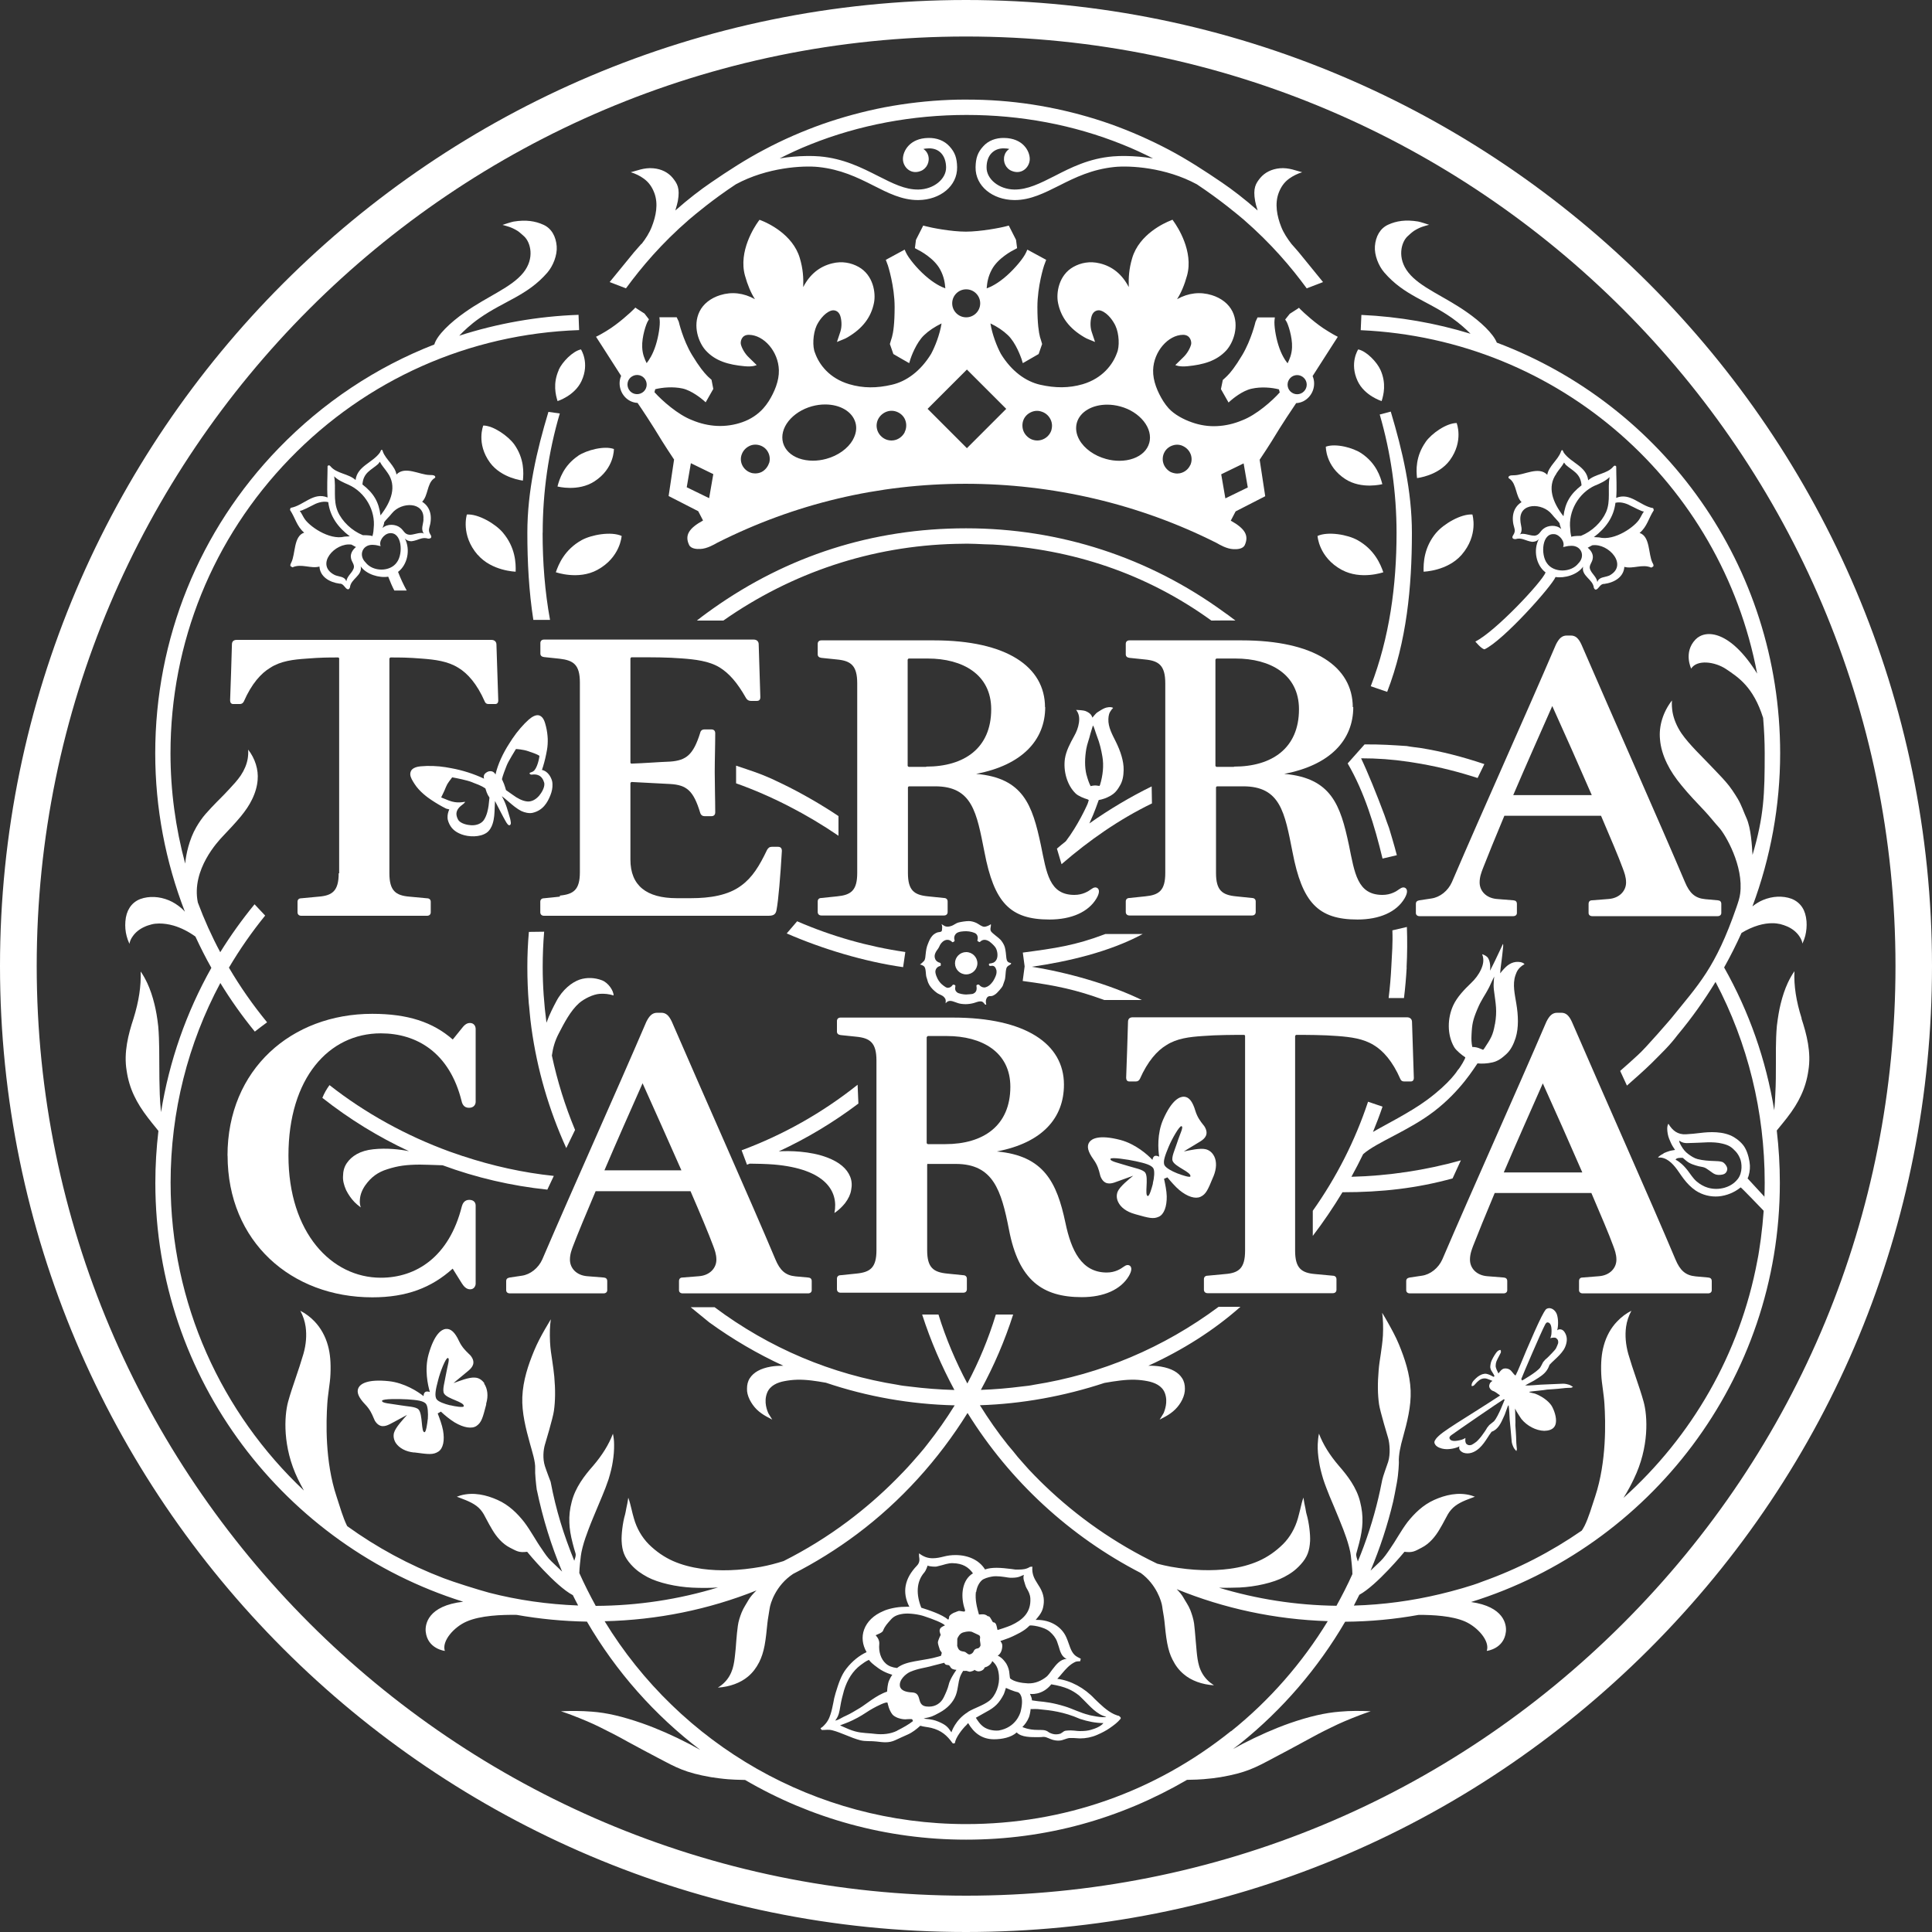 <svg width="89" height="89" viewBox="0 0 89 89" fill="none" xmlns="http://www.w3.org/2000/svg">
<rect x="0" y="0" width="89" height="89" fill="#333333" stroke="none"/>
<g clip-path="url(#clip0_641_4258)">
<path d="M74.773 74.782C66.683 82.872 55.937 87.327 44.5 87.327C20.893 87.318 1.691 68.107 1.691 44.5C1.691 20.893 20.893 1.682 44.5 1.682C68.107 1.682 87.318 20.893 87.318 44.5C87.318 55.937 82.863 66.692 74.782 74.773L74.773 74.782ZM44.5 0C19.972 0 0 19.958 0 44.5C0 69.042 19.972 89 44.5 89C56.39 89 67.56 84.368 75.97 75.97C84.381 67.56 89 56.39 89 44.5C89 19.958 69.028 0 44.5 0Z" fill="white"/>
<path d="M64.796 44.567C64.828 43.948 64.832 43.321 64.81 42.702L64.142 42.858C64.165 43.459 64.124 43.93 64.093 44.531C64.071 44.994 64.027 45.506 63.969 45.977H64.676C64.734 45.51 64.774 45.038 64.801 44.567H64.796Z" fill="white"/>
<path d="M20.741 64.739C20.479 64.676 20.19 64.57 20.118 64.463C20.003 64.316 20.074 63.987 20.181 63.586C20.274 63.203 20.528 62.558 20.626 62.558C20.741 62.567 20.617 62.888 20.532 63.373C20.488 63.657 20.363 64.04 20.457 64.196C20.604 64.449 21.4 64.579 21.364 64.779C21.364 64.854 20.951 64.788 20.741 64.734V64.739ZM19.705 65.375C19.682 65.589 19.629 65.967 19.558 65.976C19.389 65.985 19.482 65.153 19.282 64.93C19.153 64.792 18.752 64.792 18.468 64.739C17.969 64.654 17.578 64.645 17.6 64.525C17.631 64.432 18.374 64.441 18.774 64.463C19.197 64.494 19.527 64.525 19.633 64.685C19.709 64.792 19.727 65.099 19.709 65.362V65.371L19.705 65.375ZM22.308 63.715C22.201 63.568 22.054 63.47 21.885 63.462C21.622 63.43 21.146 63.622 20.893 63.715C21.031 63.586 21.36 63.333 21.591 63.132C21.761 62.985 21.93 62.772 21.685 62.456C21.663 62.425 21.622 62.394 21.578 62.349C21.462 62.233 21.28 62.064 21.146 61.779C20.955 61.366 20.764 61.197 20.532 61.219C20.354 61.241 20.016 61.419 19.74 62.402C19.549 63.092 19.709 63.809 19.802 64.125C19.718 64.093 19.633 64.093 19.589 64.125C19.544 64.156 19.513 64.218 19.513 64.316C19.251 64.102 18.623 63.702 17.916 63.626C16.901 63.519 16.603 63.764 16.518 63.924C16.412 64.125 16.509 64.369 16.825 64.699C17.048 64.93 17.141 65.153 17.208 65.313C17.23 65.366 17.253 65.419 17.27 65.451C17.484 65.789 17.738 65.713 17.947 65.611C18.223 65.473 18.583 65.264 18.752 65.179C18.583 65.371 18.223 65.749 18.151 66.002C18.107 66.163 18.143 66.332 18.236 66.479C18.396 66.71 18.69 66.87 19.059 66.91H19.104C19.74 66.995 19.949 67.026 20.194 66.87C20.417 66.723 20.492 66.354 20.408 65.887C20.363 65.642 20.247 65.326 20.163 65.112L20.31 65.028C20.479 65.188 20.733 65.397 20.946 65.526C21.36 65.771 21.738 65.833 21.952 65.686C22.183 65.526 22.237 65.317 22.397 64.703V64.659C22.504 64.298 22.459 63.973 22.303 63.737L22.312 63.715H22.308Z" fill="white"/>
<path d="M27.844 53.912C28.404 52.599 29.041 51.162 29.601 49.902C30.171 51.162 30.807 52.599 31.39 53.912H27.848H27.844ZM32.214 58.789L31.439 58.851C31.332 58.851 31.279 58.914 31.279 59.02V59.434C31.279 59.519 31.341 59.581 31.448 59.581H37.224C37.331 59.581 37.393 59.519 37.393 59.434V59.02C37.393 58.914 37.34 58.86 37.233 58.851L36.65 58.798C36.174 58.753 35.929 58.513 35.72 58.015C34.577 55.296 32.418 50.463 30.95 47.068C30.821 46.792 30.687 46.654 30.465 46.654H30.273C30.051 46.654 29.913 46.792 29.775 47.068C28.315 50.472 26.442 54.61 24.982 58.015C24.804 58.415 24.43 58.713 24.039 58.767L23.478 58.851C23.371 58.873 23.318 58.914 23.318 59.02V59.434C23.318 59.519 23.38 59.581 23.487 59.581H27.804C27.91 59.581 27.973 59.519 27.973 59.434V59.02C27.973 58.914 27.919 58.86 27.812 58.851L27.038 58.789C26.553 58.745 26.255 58.42 26.255 58.028C26.255 57.766 26.34 57.561 26.402 57.392C26.615 56.831 26.994 55.923 27.439 54.873H31.809C32.263 55.919 32.645 56.831 32.854 57.392C32.917 57.561 33.001 57.774 33.001 58.028C33.001 58.42 32.694 58.749 32.209 58.789H32.2H32.214Z" fill="white"/>
<path d="M42.693 47.78C42.693 47.78 42.716 47.726 42.747 47.726H43.623C45.221 47.726 46.543 48.456 46.543 50.062C46.543 51.86 45.297 52.706 43.548 52.706H42.742C42.742 52.706 42.689 52.684 42.689 52.652V47.766V47.775L42.693 47.78ZM42.747 53.618H44.028C45.751 53.618 46.124 54.824 46.48 56.644C46.925 58.98 48.024 59.755 49.836 59.755C50.85 59.755 51.633 59.407 52.003 58.78C52.132 58.557 52.15 58.397 52.056 58.313C51.972 58.25 51.878 58.268 51.758 58.357C51.629 58.451 51.375 58.62 50.984 58.62C49.822 58.62 49.346 57.605 49.079 56.324C48.688 54.481 48.096 53.235 45.915 53.044C48.029 52.643 49.012 51.491 49.012 49.965C49.012 48.082 47.237 46.876 43.895 46.876H38.724C38.617 46.876 38.555 46.938 38.555 47.036V47.522C38.555 47.615 38.617 47.668 38.724 47.682L39.445 47.757C40.081 47.82 40.375 48.033 40.375 48.856V57.592C40.375 58.397 40.09 58.606 39.454 58.669L38.724 58.744C38.617 58.744 38.555 58.807 38.555 58.905V59.39C38.555 59.483 38.617 59.55 38.724 59.55H44.371C44.478 59.55 44.54 59.487 44.54 59.39V58.905C44.54 58.811 44.478 58.744 44.371 58.744L43.632 58.669C42.996 58.606 42.711 58.393 42.711 57.592V53.645C42.711 53.645 42.733 53.6 42.764 53.6L42.742 53.609L42.747 53.618Z" fill="white"/>
<path d="M69.273 54.01C69.843 52.675 70.501 51.197 71.071 49.907C71.654 51.197 72.308 52.666 72.891 54.01H69.273ZM73.674 58.789L72.9 58.851C72.793 58.851 72.74 58.914 72.74 59.02V59.434C72.74 59.519 72.802 59.581 72.909 59.581H78.685C78.792 59.581 78.854 59.519 78.854 59.434V59.02C78.854 58.914 78.801 58.86 78.694 58.851L78.111 58.798C77.635 58.753 77.39 58.513 77.181 58.015C76.037 55.296 73.879 50.463 72.41 47.068C72.281 46.792 72.148 46.654 71.925 46.654H71.734C71.511 46.654 71.374 46.792 71.236 47.068C69.776 50.472 67.903 54.61 66.443 58.015C66.265 58.415 65.891 58.713 65.5 58.767L64.939 58.851C64.832 58.873 64.779 58.914 64.779 59.02V59.434C64.779 59.519 64.841 59.581 64.948 59.581H69.264C69.371 59.581 69.433 59.519 69.433 59.434V59.02C69.433 58.914 69.38 58.86 69.273 58.851L68.499 58.789C68.014 58.745 67.716 58.42 67.716 58.028C67.716 57.766 67.8 57.561 67.862 57.392C68.076 56.84 68.432 55.972 68.855 54.958H73.309C73.741 55.972 74.115 56.84 74.315 57.392C74.377 57.561 74.462 57.774 74.462 58.028C74.462 58.42 74.155 58.749 73.67 58.789H73.661H73.674Z" fill="white"/>
<path d="M71.507 32.525C72.09 33.816 72.744 35.284 73.327 36.628H69.709C70.279 35.293 70.937 33.816 71.507 32.525ZM65.945 41.389L65.384 41.474C65.277 41.496 65.224 41.536 65.224 41.643V42.057C65.224 42.142 65.286 42.204 65.393 42.204H69.709C69.816 42.204 69.878 42.142 69.878 42.057V41.643C69.878 41.536 69.825 41.483 69.718 41.474L68.944 41.412C68.459 41.367 68.161 41.042 68.161 40.651C68.161 40.388 68.245 40.184 68.308 40.014C68.521 39.463 68.877 38.595 69.3 37.58H73.754C74.186 38.595 74.56 39.463 74.76 40.014C74.822 40.184 74.907 40.397 74.907 40.651C74.907 41.042 74.6 41.372 74.115 41.412L73.34 41.474C73.234 41.474 73.18 41.536 73.18 41.643V42.057C73.18 42.142 73.243 42.204 73.349 42.204H79.125C79.232 42.204 79.294 42.142 79.294 42.057V41.643C79.294 41.536 79.241 41.483 79.134 41.474L78.551 41.421C78.075 41.376 77.831 41.136 77.621 40.638C76.469 37.919 74.319 33.086 72.851 29.691C72.722 29.415 72.588 29.277 72.366 29.277H72.174C71.952 29.277 71.814 29.415 71.676 29.691C70.216 33.095 68.343 37.233 66.883 40.638C66.706 41.038 66.332 41.336 65.94 41.389H65.931H65.945Z" fill="white"/>
<path d="M55.598 59.572H61.397C61.503 59.572 61.566 59.51 61.566 59.412V58.927C61.566 58.834 61.503 58.767 61.397 58.767L60.582 58.691C59.946 58.638 59.661 58.415 59.661 57.614V47.726C59.661 47.726 59.683 47.673 59.715 47.673C60.168 47.673 60.952 47.673 61.619 47.726C62.211 47.771 62.803 47.842 63.292 48.149C63.715 48.403 64.151 48.888 64.507 49.702C64.538 49.778 64.592 49.818 64.676 49.818H64.992C65.077 49.818 65.13 49.764 65.13 49.649C65.108 48.888 65.068 47.842 65.046 47.077C65.046 46.961 64.97 46.863 64.814 46.863H52.185C52.025 46.863 51.963 46.948 51.963 47.077C51.94 47.838 51.909 48.883 51.878 49.649C51.878 49.755 51.931 49.818 52.016 49.818H52.332C52.416 49.818 52.47 49.773 52.51 49.702C52.87 48.888 53.302 48.403 53.725 48.149C54.21 47.833 54.802 47.766 55.398 47.726C56.066 47.673 56.849 47.673 57.303 47.673C57.334 47.673 57.356 47.695 57.356 47.726V57.614C57.356 58.42 57.071 58.642 56.435 58.691L55.629 58.767C55.523 58.767 55.46 58.829 55.46 58.927V59.412C55.46 59.505 55.523 59.572 55.629 59.572H55.598Z" fill="white"/>
<path d="M25.788 41.305C25.556 41.327 25.32 41.358 25.058 41.38C24.951 41.38 24.889 41.443 24.889 41.541V42.026C24.889 42.119 24.951 42.186 25.058 42.186H35.404C35.658 42.186 35.742 42.101 35.773 41.91C35.858 41.478 35.952 40.335 36.018 39.2C36.018 39.071 35.956 39.009 35.84 39.009H35.555C35.449 39.009 35.386 39.062 35.333 39.156C34.986 39.885 34.657 40.424 34.149 40.793C33.548 41.247 32.699 41.376 31.831 41.376H31.177C29.779 41.376 29.041 40.793 29.041 39.6V36.076C29.041 36.076 29.063 36.023 29.094 36.023L30.87 36.116C31.644 36.161 31.947 36.432 32.254 37.438C32.285 37.545 32.36 37.598 32.454 37.598H32.77C32.885 37.598 32.948 37.536 32.948 37.42C32.948 36.85 32.925 36.152 32.925 35.578C32.925 35.004 32.948 34.349 32.948 33.78C32.948 33.664 32.885 33.602 32.77 33.602H32.454C32.347 33.602 32.276 33.655 32.254 33.762C31.938 34.768 31.617 35.03 30.87 35.084C30.3 35.106 29.664 35.159 29.094 35.177C29.063 35.177 29.041 35.155 29.041 35.124V30.331C29.041 30.331 29.063 30.278 29.094 30.278C30.206 30.278 30.701 30.278 31.413 30.331C32.013 30.376 32.658 30.447 33.148 30.745C33.593 31.021 33.962 31.444 34.363 32.151C34.416 32.245 34.492 32.289 34.594 32.289H34.857C34.972 32.289 35.026 32.236 35.026 32.111C35.004 31.39 34.972 30.282 34.95 29.677C34.95 29.561 34.875 29.463 34.719 29.463H25.062C24.956 29.463 24.893 29.526 24.893 29.624V30.109C24.893 30.202 24.956 30.256 25.062 30.269C25.294 30.291 25.538 30.322 25.783 30.345C26.42 30.42 26.713 30.62 26.713 31.444V40.179C26.713 40.984 26.428 41.194 25.792 41.256V41.3L25.788 41.305Z" fill="white"/>
<path d="M42.671 35.328H41.865C41.865 35.328 41.812 35.306 41.812 35.275V30.389C41.812 30.389 41.834 30.336 41.865 30.336H42.742C44.34 30.336 45.661 31.065 45.661 32.672C45.661 34.47 44.415 35.315 42.666 35.315V35.324L42.671 35.328ZM48.14 32.587C48.14 30.705 46.364 29.499 43.023 29.499H37.838C37.731 29.499 37.669 29.561 37.669 29.659V30.144C37.669 30.238 37.731 30.291 37.838 30.305L38.559 30.38C39.196 30.442 39.489 30.656 39.489 31.479V40.215C39.489 41.02 39.204 41.229 38.568 41.291L37.838 41.367C37.731 41.367 37.669 41.429 37.669 41.527V42.012C37.669 42.106 37.731 42.173 37.838 42.173H43.485C43.592 42.173 43.654 42.11 43.654 42.012V41.527C43.654 41.434 43.592 41.367 43.485 41.367L42.747 41.291C42.11 41.229 41.825 41.016 41.825 40.215V36.267C41.825 36.267 41.848 36.223 41.879 36.223H43.076C44.798 36.223 44.989 37.429 45.35 39.249C45.795 41.585 46.534 42.359 48.345 42.359C49.359 42.359 50.142 42.012 50.512 41.385C50.641 41.163 50.659 41.002 50.565 40.918C50.481 40.855 50.387 40.873 50.267 40.962C50.138 41.056 49.884 41.225 49.493 41.225C48.331 41.225 48.211 40.21 47.949 38.929C47.557 37.086 47.143 35.84 44.967 35.649C47.081 35.248 48.149 34.096 48.149 32.569L48.14 32.578V32.587Z" fill="white"/>
<path d="M15.602 40.228C15.602 41.033 15.317 41.256 14.681 41.305L13.875 41.381C13.768 41.381 13.706 41.443 13.706 41.541V42.026C13.706 42.119 13.768 42.186 13.875 42.186H19.673C19.78 42.186 19.843 42.124 19.843 42.026V41.541C19.843 41.447 19.78 41.381 19.673 41.381L18.859 41.305C18.223 41.252 17.938 41.029 17.938 40.228V30.34C17.938 30.34 17.96 30.287 17.991 30.287C18.445 30.287 18.783 30.287 19.442 30.34C20.034 30.385 20.626 30.456 21.115 30.763C21.538 31.017 21.974 31.502 22.33 32.316C22.361 32.392 22.415 32.432 22.499 32.432H22.815C22.9 32.432 22.953 32.378 22.953 32.263C22.931 31.502 22.891 30.456 22.869 29.69C22.869 29.575 22.793 29.477 22.637 29.477H10.907C10.747 29.477 10.684 29.561 10.684 29.69C10.662 30.451 10.631 31.497 10.6 32.263C10.6 32.369 10.653 32.432 10.738 32.432H11.054C11.138 32.432 11.192 32.387 11.232 32.316C11.592 31.493 12.024 31.017 12.447 30.763C12.932 30.447 13.524 30.38 14.12 30.34C14.787 30.287 15.126 30.287 15.57 30.287C15.602 30.287 15.624 30.309 15.624 30.34V40.228H15.602Z" fill="white"/>
<path d="M10.484 53.226C10.484 57.214 13.434 59.763 17.15 59.763C18.739 59.763 19.878 59.318 20.853 58.442L21.275 59.118C21.351 59.234 21.467 59.394 21.658 59.394C21.849 59.394 21.912 59.225 21.912 59.132V55.536C21.912 55.407 21.836 55.273 21.614 55.273C21.391 55.273 21.307 55.451 21.275 55.572C20.692 57.899 19.171 58.86 17.542 58.86C15.277 58.86 13.288 56.795 13.288 53.231C13.288 49.666 15.148 47.602 17.542 47.602C19.202 47.602 20.715 48.492 21.267 50.734C21.298 50.863 21.373 51.032 21.605 51.032C21.836 51.032 21.912 50.872 21.912 50.757V47.401C21.912 47.263 21.827 47.125 21.649 47.125C21.471 47.125 21.364 47.254 21.249 47.401L20.857 47.886C19.936 47.081 18.783 46.703 17.146 46.703C13.434 46.703 10.48 49.252 10.48 53.24L10.489 53.231L10.484 53.226Z" fill="white"/>
<path d="M56.849 35.328H56.043C56.043 35.328 55.99 35.306 55.99 35.275V30.389C55.99 30.389 56.012 30.336 56.043 30.336H56.92C58.518 30.336 59.839 31.065 59.839 32.672C59.839 34.47 58.593 35.315 56.844 35.315V35.324L56.849 35.328ZM62.318 32.587C62.318 30.705 60.542 29.499 57.2 29.499H52.029C51.923 29.499 51.86 29.561 51.86 29.659V30.144C51.86 30.238 51.923 30.291 52.029 30.305L52.75 30.38C53.387 30.442 53.68 30.656 53.68 31.479V40.215C53.68 41.02 53.396 41.229 52.759 41.291L52.029 41.367C51.923 41.367 51.86 41.429 51.86 41.527V42.012C51.86 42.106 51.923 42.173 52.029 42.173H57.676C57.783 42.173 57.846 42.11 57.846 42.012V41.527C57.846 41.434 57.783 41.367 57.676 41.367L56.938 41.291C56.301 41.229 56.017 41.016 56.017 40.215V36.267C56.017 36.267 56.039 36.223 56.07 36.223H57.267C58.989 36.223 59.181 37.429 59.541 39.249C59.986 41.585 60.725 42.359 62.536 42.359C63.55 42.359 64.334 42.012 64.703 41.385C64.832 41.163 64.85 41.002 64.757 40.918C64.672 40.855 64.579 40.873 64.458 40.962C64.329 41.056 64.076 41.225 63.684 41.225C62.523 41.225 62.402 40.21 62.14 38.929C61.748 37.086 61.334 35.84 59.158 35.649C61.272 35.248 62.34 34.096 62.34 32.569L62.318 32.578V32.587Z" fill="white"/>
<path d="M69.834 44.313C69.678 44.331 69.553 44.393 69.429 44.491C69.353 44.553 69.193 44.718 69.109 44.838C69.109 44.682 69.157 44.389 69.175 44.233C69.198 43.988 69.206 44.033 69.224 43.806C69.237 43.619 69.264 43.525 69.233 43.485C69.206 43.548 69.184 43.588 69.166 43.632C69.028 43.939 68.69 44.633 68.637 44.718C68.659 44.598 68.663 44.313 68.548 44.131C68.494 44.046 68.361 43.979 68.276 43.957C68.379 44.206 68.325 44.442 68.223 44.665C68.112 44.905 67.951 45.11 67.76 45.292C67.457 45.581 67.124 45.928 66.946 46.311C66.674 46.903 66.656 47.66 66.986 48.233C67.075 48.389 67.346 48.607 67.498 48.705C67.529 48.727 67.262 49.19 67.15 49.301C67.15 49.301 66.812 49.876 65.74 50.668C64.952 51.251 63.782 51.829 63.248 52.145C63.408 51.758 63.555 51.371 63.688 50.979L63.021 50.752C62.425 52.546 61.57 54.228 60.475 55.776V56.933C60.965 56.292 61.419 55.62 61.842 54.922C63.666 54.922 65.268 54.739 66.915 54.285L67.297 53.453C65.691 53.907 63.938 54.17 62.255 54.21C62.442 53.867 62.625 53.52 62.794 53.169C63.417 52.617 64.894 52.092 66.065 51.193C67.302 50.245 67.929 49.164 68.063 48.986C68.063 48.986 68.107 48.986 68.21 48.995C68.414 49.003 68.721 48.968 68.908 48.892C69.104 48.812 69.215 48.714 69.376 48.572C69.598 48.376 69.727 48.096 69.82 47.811C69.967 47.335 69.941 46.77 69.852 46.24C69.785 45.817 69.665 45.345 69.812 44.923C69.878 44.731 69.941 44.62 70.123 44.482C70.141 44.469 70.208 44.433 70.23 44.415C70.136 44.309 69.945 44.304 69.852 44.313H69.834ZM68.864 47.179C68.775 47.695 68.681 47.833 68.374 48.3C68.365 48.314 68.339 48.336 68.321 48.363C68.321 48.363 68.241 48.322 68.116 48.278C67.992 48.229 67.822 48.229 67.822 48.229C67.782 48.029 67.778 47.882 67.787 47.682C67.809 47.174 67.854 46.974 68.049 46.507C68.25 46.022 68.374 45.919 68.606 45.466C68.623 45.43 68.81 45.021 68.833 44.985C68.841 44.989 68.779 45.288 68.819 45.608C68.904 46.267 68.975 46.556 68.868 47.179H68.864Z" fill="white"/>
<path d="M55.928 53.258C55.847 53.097 55.714 52.986 55.549 52.942C55.296 52.875 54.788 52.991 54.535 53.044C54.686 52.942 55.055 52.733 55.309 52.572C55.5 52.448 55.696 52.261 55.5 51.914C55.483 51.883 55.452 51.843 55.411 51.794C55.309 51.664 55.158 51.473 55.064 51.166C54.935 50.734 54.771 50.53 54.539 50.521C54.357 50.516 53.992 50.641 53.583 51.571C53.298 52.221 53.347 52.955 53.4 53.284C53.316 53.24 53.231 53.231 53.186 53.253C53.142 53.275 53.102 53.342 53.089 53.431C52.857 53.182 52.301 52.697 51.616 52.514C50.623 52.256 50.294 52.461 50.187 52.608C50.049 52.795 50.111 53.048 50.374 53.413C50.565 53.676 50.623 53.912 50.663 54.072C50.677 54.13 50.69 54.179 50.703 54.21C50.859 54.579 51.13 54.544 51.344 54.472C51.633 54.375 52.025 54.219 52.203 54.161C52.003 54.326 51.593 54.651 51.491 54.886C51.424 55.038 51.433 55.211 51.509 55.371C51.629 55.625 51.9 55.821 52.265 55.923L52.31 55.937C52.924 56.11 53.133 56.168 53.387 56.048C53.623 55.937 53.756 55.581 53.747 55.104C53.743 54.86 53.672 54.53 53.623 54.303L53.778 54.237C53.925 54.415 54.143 54.668 54.33 54.824C54.704 55.131 55.064 55.242 55.305 55.131C55.558 55.011 55.643 54.811 55.883 54.228L55.901 54.188C56.043 53.841 56.057 53.511 55.932 53.262L55.928 53.258ZM53.111 54.521C53.057 54.731 52.951 55.1 52.879 55.096C52.71 55.087 52.924 54.268 52.759 54.023C52.657 53.872 52.261 53.805 51.98 53.716C51.5 53.565 51.113 53.493 51.157 53.382C51.197 53.298 51.936 53.409 52.323 53.493C52.733 53.583 53.057 53.667 53.138 53.836C53.195 53.956 53.173 54.254 53.106 54.513L53.111 54.521ZM54.837 54.192C54.82 54.259 54.432 54.13 54.228 54.05C53.974 53.952 53.712 53.8 53.649 53.685C53.556 53.52 53.676 53.213 53.836 52.826C53.987 52.461 54.33 51.865 54.423 51.878C54.539 51.909 54.366 52.199 54.214 52.675C54.125 52.955 53.952 53.311 54.019 53.48C54.125 53.752 54.891 53.996 54.837 54.192Z" fill="white"/>
<path d="M51.558 79.045C51.491 79.036 51.424 79.01 51.317 78.965C50.988 78.809 50.708 78.534 50.419 78.253C49.965 77.764 49.324 77.412 48.705 77.337C48.781 77.261 48.848 77.181 48.919 77.096C49.088 76.896 49.266 76.687 49.524 76.562C49.591 76.531 49.662 76.531 49.76 76.527L49.787 76.411L49.64 76.335C49.404 76.215 49.319 75.966 49.235 75.721C49.199 75.619 49.164 75.521 49.124 75.432C48.914 74.947 48.407 74.622 47.771 74.622C47.748 74.622 47.731 74.622 47.709 74.622C47.709 74.622 47.806 74.515 47.882 74.408C47.971 74.284 48.02 74.177 48.047 74.066C48.127 73.732 48.087 73.456 47.913 73.145C47.878 73.082 47.837 73.02 47.797 72.958C47.66 72.74 47.526 72.531 47.557 72.17L47.45 72.179C47.281 72.29 47.099 72.303 46.943 72.303H46.77L46.583 72.277C46.356 72.25 46.129 72.223 45.906 72.223C45.702 72.223 45.523 72.246 45.377 72.299C45.114 71.876 44.616 71.636 44.015 71.636C43.833 71.636 43.654 71.658 43.481 71.703C43.325 71.743 43.147 71.783 42.969 71.783C42.729 71.783 42.542 71.712 42.337 71.556V71.689C42.36 71.836 42.382 71.979 42.23 72.134C41.679 72.709 41.541 73.345 41.892 74.021C41.839 74.008 41.75 74.021 41.639 74.021C41.327 74.021 40.9 74.115 40.691 74.217C40.25 74.4 39.939 74.702 39.805 75.071C39.685 75.405 39.725 75.77 39.921 76.108C39.592 76.255 39.254 76.527 38.991 76.865C38.746 77.176 38.626 77.559 38.492 77.995C38.444 78.146 38.412 78.298 38.386 78.449C38.35 78.618 38.319 78.796 38.257 78.978C38.19 79.183 38.11 79.352 37.887 79.553C37.834 79.584 37.803 79.61 37.798 79.628L37.861 79.695C38.034 79.695 38.168 79.664 38.341 79.708C38.555 79.762 38.764 79.851 38.978 79.935C39.191 80.024 39.409 80.109 39.627 80.167C39.868 80.229 40.135 80.193 40.379 80.225C40.526 80.242 40.66 80.26 40.789 80.26C40.958 80.26 41.096 80.229 41.234 80.167C41.447 80.064 41.63 79.989 41.812 79.904C42.035 79.806 42.217 79.659 42.395 79.499C42.555 79.548 42.729 79.557 42.898 79.597C43.37 79.713 43.628 79.953 43.864 80.278C43.873 80.291 43.886 80.314 43.922 80.314C43.939 80.314 43.962 80.314 43.993 80.291C44.011 80.051 44.344 79.628 44.518 79.468L44.598 79.375C44.861 79.829 45.234 80.122 45.791 80.122C46.147 80.122 46.583 80.042 46.836 79.806C47.045 80.038 47.535 80.024 47.789 80.024C47.904 80.024 47.993 80.024 48.073 80.011C48.158 80.011 48.229 80.042 48.314 80.078C48.429 80.127 48.554 80.184 48.763 80.184C48.883 80.184 48.972 80.149 49.061 80.118C49.128 80.096 49.186 80.073 49.253 80.064H49.35C49.431 80.064 49.515 80.064 49.595 80.073L49.755 80.082C50.018 80.082 50.289 80.029 50.534 79.922C50.766 79.824 50.961 79.717 51.117 79.61C51.326 79.464 51.482 79.348 51.62 79.179C51.642 79.139 51.633 79.108 51.549 79.05M48.363 75.169C48.501 75.29 48.63 75.441 48.696 75.623C48.723 75.694 48.75 75.775 48.772 75.85C48.839 76.086 48.91 76.326 49.137 76.42C48.843 76.433 48.656 76.678 48.478 76.909C48.371 77.047 48.296 77.181 48.176 77.265C47.989 77.408 47.7 77.563 47.344 77.546C47.054 77.532 46.707 77.47 46.529 77.314C46.529 77.314 46.507 77.19 46.502 77.114C46.494 76.949 46.445 76.794 46.36 76.642C46.2 76.402 46.057 76.308 45.96 76.269C45.96 76.269 46.12 76.193 46.16 75.939C46.196 75.717 46.142 75.694 46.084 75.592C46.142 75.579 46.187 75.561 46.311 75.516C46.556 75.436 46.752 75.334 46.992 75.209C47.17 75.107 47.277 75.036 47.428 74.885C47.468 74.853 48.078 74.92 48.358 75.165M44.967 73.345C44.998 73.127 45.083 72.94 45.221 72.806C45.314 72.713 45.546 72.655 45.661 72.633C45.737 72.615 45.813 72.611 45.888 72.611C46.017 72.611 46.151 72.628 46.28 72.646C46.378 72.659 46.476 72.686 46.627 72.682C46.961 72.677 47.028 72.593 47.166 72.548C47.139 72.637 47.143 72.717 47.166 72.802C47.215 72.944 47.232 73.056 47.29 73.158C47.379 73.309 47.45 73.438 47.464 73.625C47.504 74.293 47.086 74.64 46.578 74.871C46.422 74.942 45.968 75.089 45.955 75.089C45.942 75.089 45.92 74.893 45.88 74.818C45.853 74.764 45.808 74.733 45.751 74.733C45.724 74.733 45.63 74.497 45.559 74.462C45.537 74.453 45.51 74.462 45.492 74.444C45.359 74.328 45.19 74.373 45.127 74.373C45.119 74.373 45.11 74.373 45.096 74.373C44.994 74.012 44.918 73.705 44.954 73.34M45.167 75.81C45.145 75.859 45.114 75.908 45.061 75.93C44.976 75.944 44.905 75.961 44.861 76.05C44.828 76.139 44.763 76.194 44.665 76.215C44.611 76.215 44.576 76.188 44.54 76.157C44.505 76.126 44.46 76.091 44.393 76.082C44.197 76.059 44.144 75.984 44.095 75.823C44.095 75.823 44.095 75.539 44.099 75.494C44.126 75.41 44.215 75.254 44.344 75.209C44.344 75.209 44.576 75.125 44.763 75.169C44.772 75.169 45.021 75.294 45.07 75.312C45.141 75.343 45.167 75.387 45.141 75.525C45.132 75.556 45.181 75.766 45.167 75.806M42.582 72.437C42.644 72.366 42.729 72.143 42.729 72.121C42.858 72.174 43.103 72.174 43.138 72.166C43.218 72.148 43.312 72.126 43.405 72.099L43.579 72.05C43.681 72.023 43.788 72.005 43.895 72.01C44.34 72.019 44.616 72.188 44.82 72.477C44.318 72.78 44.251 73.483 44.416 74.043C44.424 74.07 44.433 74.101 44.447 74.137C44.478 74.222 44.438 74.253 44.367 74.235C44.34 74.235 44.237 74.208 44.171 74.208C44.157 74.208 43.997 74.27 44.033 74.261C43.855 74.311 43.761 74.408 43.735 74.448C43.708 74.484 43.735 74.555 43.681 74.613C43.388 74.364 42.787 74.172 42.44 74.061C42.204 73.465 42.199 72.873 42.582 72.433M40.682 75.112C40.771 74.893 40.882 74.787 41.038 74.609C41.167 74.462 41.323 74.382 41.603 74.342C41.888 74.302 42.346 74.373 42.573 74.453C42.992 74.591 43.432 74.764 43.53 74.876C43.53 74.876 43.356 74.942 43.312 75.022C43.258 75.12 43.294 75.196 43.334 75.312C43.334 75.312 43.201 75.579 43.205 75.668C43.205 75.734 43.263 75.899 43.29 75.984C43.29 76.024 43.388 76.113 43.383 76.148C43.374 76.193 43.361 76.224 43.347 76.277C43.347 76.277 43.147 76.34 42.969 76.38C42.684 76.442 42.408 76.478 42.155 76.527C41.857 76.584 41.568 76.647 41.323 76.838C41.109 76.816 40.936 76.749 40.811 76.638C40.566 76.424 40.473 76.064 40.504 75.748C40.519 75.605 40.464 75.466 40.339 75.329C40.433 75.281 40.642 75.218 40.682 75.116M38.711 78.6C38.751 78.351 38.813 78.111 38.88 77.871C39.035 77.368 39.285 76.972 39.65 76.7C39.756 76.624 39.877 76.527 40.028 76.464C40.094 76.558 40.197 76.656 40.468 76.851C40.758 77.061 41.1 77.15 41.105 77.15C41.087 77.172 40.949 77.376 40.913 77.55C40.869 77.764 40.878 77.813 40.864 77.928C40.375 78.084 39.881 78.52 39.618 78.676C39.405 78.8 39.2 78.934 38.973 79.036L38.857 79.09C38.711 79.161 38.63 79.232 38.475 79.263C38.653 79.023 38.666 78.854 38.711 78.6ZM41.332 79.726C41.02 79.882 40.655 79.913 40.308 79.873C40.25 79.868 40.197 79.86 40.139 79.855C39.774 79.824 39.512 79.829 39.093 79.655C38.938 79.593 38.702 79.481 38.697 79.481C39.071 79.339 39.142 79.321 39.512 79.125C39.765 78.992 39.992 78.818 40.206 78.703C40.379 78.605 40.855 78.36 40.887 78.445C40.9 78.498 40.949 78.778 41.114 78.983C41.203 79.085 41.376 79.143 41.376 79.143C41.674 79.241 41.777 79.188 41.901 79.192C41.95 79.192 41.99 79.192 42.017 79.197C42.048 79.25 42.053 79.272 42.053 79.277C42.053 79.277 42.057 79.277 42.066 79.277C41.87 79.437 41.612 79.579 41.323 79.726M42.404 78.44C42.337 78.307 42.342 78.12 42.213 78.022C42.146 77.973 42.061 77.964 41.959 77.96C41.763 77.946 41.496 77.888 41.456 77.675C41.407 77.376 41.737 77.101 41.928 77.016C42.328 76.847 42.573 76.847 42.974 76.731L43.494 76.598C43.534 76.651 43.534 76.687 43.641 76.7C43.686 76.7 43.73 76.7 43.779 76.789C43.828 76.887 43.944 76.918 44.059 76.923C43.93 77.101 43.748 77.399 43.703 77.608C43.668 77.773 43.548 78.044 43.472 78.195C43.343 78.458 43.098 78.618 42.796 78.618C42.631 78.618 42.484 78.591 42.408 78.445M44.593 78.867C44.002 79.223 43.828 79.802 43.828 79.802C43.761 79.713 43.681 79.548 43.463 79.424C43.343 79.352 43.112 79.254 42.974 79.228C42.729 79.174 42.675 79.201 42.551 79.161C42.907 79.094 42.943 79.076 43.281 78.894C43.646 78.698 43.913 78.413 44.033 78.088C44.091 77.933 44.117 77.764 44.144 77.603C44.18 77.385 44.211 77.207 44.367 76.976L44.384 76.958V76.972H44.411C44.46 76.981 44.505 76.958 44.544 76.976C44.585 76.994 44.678 77.012 44.678 77.012C44.678 77.012 44.878 76.972 44.887 76.923C44.954 76.967 45.021 76.994 45.083 76.994C45.159 76.994 45.328 76.94 45.359 76.811C45.519 76.776 45.661 76.665 45.71 76.518C45.937 76.713 45.991 76.927 46.017 77.181C46.062 77.59 45.884 78.111 45.564 78.356C45.274 78.574 44.892 78.676 44.58 78.867M47.019 78.836C46.988 78.965 46.778 79.584 46.009 79.717C45.942 79.726 45.639 79.74 45.377 79.593C45.154 79.468 45.016 79.228 44.954 79.13L45.452 78.85C45.813 78.658 46.031 78.462 46.244 78.04C46.262 77.999 46.325 77.808 46.338 77.755C46.4 77.781 46.672 77.91 46.894 77.955C46.961 77.982 47.188 78.146 47.019 78.836ZM50.272 79.682C50.103 79.731 49.969 79.744 49.733 79.744C49.582 79.744 49.413 79.695 49.146 79.722C49.048 79.722 48.995 79.762 48.946 79.802C48.914 79.824 48.883 79.846 48.848 79.864C48.776 79.886 48.71 79.895 48.647 79.895C48.545 79.895 48.447 79.868 48.34 79.815C48.216 79.722 48.136 79.691 47.909 79.691H47.815C47.37 79.695 47.099 79.557 47.099 79.557C47.215 79.437 47.321 79.303 47.401 79.103C47.428 79.036 47.468 78.854 47.477 78.729C47.571 78.738 47.722 78.712 47.953 78.747C48.34 78.783 48.999 78.85 49.751 79.183C50.103 79.299 50.472 79.375 50.828 79.375C50.828 79.375 50.721 79.557 50.267 79.682M50.165 79.001C49.782 78.912 49.386 78.707 49.061 78.609C48.496 78.436 48.154 78.4 47.824 78.369L47.539 78.329C47.539 78.213 47.477 78.111 47.446 78.031C47.45 78.031 48.002 78.124 48.429 77.59C49.088 77.701 49.391 77.857 49.711 78.106L49.902 78.293C50.209 78.596 50.53 78.987 50.961 79.085C50.832 79.161 50.169 79.005 50.169 79.005" fill="white"/>
<path d="M63.648 18.472C63.737 18.187 63.871 17.662 63.595 17.044C63.435 16.683 62.954 16.176 62.567 16.096C62.567 16.096 62.153 16.719 62.54 17.551C62.856 18.232 63.648 18.477 63.648 18.477" fill="white"/>
<path d="M61.971 22.068C62.723 22.557 63.679 22.303 63.679 22.303C63.59 21.956 63.395 21.342 62.723 20.888C62.331 20.621 61.526 20.412 61.076 20.577C61.076 20.577 61.054 21.471 61.971 22.068Z" fill="white"/>
<path d="M61.819 26.255C62.692 26.727 63.724 26.362 63.724 26.362C63.595 25.993 63.324 25.325 62.54 24.884C62.082 24.626 61.174 24.471 60.694 24.689C60.694 24.689 60.747 25.677 61.815 26.255" fill="white"/>
<path d="M63.559 19.095C64.071 20.857 64.334 22.695 64.334 24.551C64.334 26.971 64.009 29.374 63.145 31.613L63.902 31.871C64.796 29.552 65.041 27.056 65.041 24.546C65.041 22.606 64.605 20.759 64.067 18.961L63.559 19.095Z" fill="white"/>
<path d="M66.167 24.533C65.588 25.218 65.571 25.939 65.58 26.335C65.58 26.335 66.674 26.308 67.329 25.561C68.125 24.644 67.827 23.701 67.827 23.701C67.302 23.665 66.505 24.137 66.167 24.537" fill="white"/>
<path d="M65.673 20.363C65.206 21.026 65.237 21.672 65.277 22.023C65.277 22.023 66.26 21.921 66.79 21.2C67.435 20.314 67.102 19.487 67.102 19.487C66.625 19.491 65.945 19.972 65.673 20.359" fill="white"/>
<path d="M25.739 17.048C25.463 17.667 25.596 18.192 25.685 18.477C25.685 18.477 26.473 18.232 26.789 17.551C27.176 16.719 26.762 16.096 26.762 16.096C26.375 16.18 25.895 16.683 25.734 17.044" fill="white"/>
<path d="M22.01 25.561C22.659 26.308 23.754 26.335 23.754 26.335C23.767 25.939 23.745 25.223 23.167 24.537C22.828 24.132 22.032 23.665 21.507 23.701C21.507 23.701 21.209 24.644 22.005 25.561" fill="white"/>
<path d="M22.575 21.316C23.109 22.036 24.088 22.139 24.088 22.139C24.123 21.783 24.159 21.137 23.692 20.474C23.416 20.092 22.735 19.607 22.263 19.602C22.263 19.602 21.925 20.43 22.575 21.316Z" fill="white"/>
<path d="M26.638 20.995C25.966 21.449 25.77 22.067 25.681 22.41C25.681 22.41 26.633 22.664 27.385 22.174C28.306 21.578 28.28 20.684 28.28 20.684C27.835 20.523 27.029 20.733 26.633 20.995" fill="white"/>
<path d="M25.61 26.362C25.61 26.362 26.642 26.727 27.514 26.255C28.582 25.677 28.636 24.689 28.636 24.689C28.155 24.471 27.247 24.631 26.789 24.884C26.006 25.325 25.734 25.988 25.605 26.362" fill="white"/>
<path d="M25 24.546C25 22.673 25.263 20.826 25.788 19.046L25.263 18.975C24.724 20.768 24.293 22.61 24.293 24.542C24.293 25.89 24.364 27.238 24.569 28.556H25.338C25.098 27.243 24.996 25.895 24.996 24.542L25 24.546Z" fill="white"/>
<path d="M67.96 29.548C67.96 29.548 68.227 29.882 68.383 29.913C69.251 29.512 71.494 26.994 71.658 26.58C72.068 26.647 72.664 26.482 72.927 26.104C72.838 26.535 73.38 26.682 73.421 27.07C73.447 27.15 73.492 27.163 73.518 27.163C73.656 27.127 73.71 26.887 73.897 26.9C74.373 26.838 74.8 26.576 74.827 26.113C75.227 26.224 75.659 25.966 76.068 26.148L76.153 26.099C76.193 26.055 76.162 25.993 76.122 25.921C75.926 25.525 76.024 24.711 75.53 24.551C75.881 24.257 75.944 23.87 76.184 23.505L76.162 23.421L76.148 23.407C75.552 23.305 75.103 22.668 74.453 22.935C74.489 22.437 74.453 21.997 74.453 21.489C74.453 21.489 74.4 21.4 74.319 21.494C74.039 21.836 73.487 21.827 73.162 22.125C73.087 21.485 72.388 21.333 72.046 20.866C72.001 20.795 72.001 20.737 71.957 20.733C71.93 20.733 71.894 20.835 71.899 20.826C71.77 21.182 71.338 21.485 71.276 21.872C70.884 21.462 70.212 21.89 69.749 21.894C69.687 21.899 69.545 21.885 69.5 21.956C69.456 22.028 69.545 22.05 69.562 22.072C69.869 22.312 69.816 22.855 70.092 23.131C69.683 23.389 69.611 23.857 69.763 24.333C69.798 24.439 69.78 24.537 69.718 24.635C69.642 24.742 69.647 24.836 69.812 24.836C70.11 24.747 70.261 24.916 70.581 24.96C70.697 24.96 70.813 24.925 70.888 24.831C70.621 25.343 70.764 26.041 71.2 26.371C71.031 26.811 68.868 29.112 67.956 29.557M74.11 26.522C73.923 26.602 73.661 26.571 73.585 26.811C73.536 26.553 73.336 26.451 73.247 26.22C73.185 26.05 73.34 25.917 73.367 25.752C73.421 25.53 73.269 25.334 73.14 25.232C73.189 25.209 73.3 25.147 73.345 25.12C74.101 25.005 75.045 26.059 74.11 26.527M74.417 23.162C74.689 23.091 75 23.229 75.129 23.305C75.192 23.327 75.654 23.585 75.73 23.563C75.65 23.665 75.601 23.79 75.53 23.901C75.338 24.244 74.382 24.938 73.665 24.756L73.425 24.742C73.977 24.324 74.337 23.821 74.417 23.167M73.483 22.366C73.71 22.272 73.959 22.161 74.146 21.979C74.052 22.517 74.208 23.078 73.986 23.59C73.781 24.057 73.336 24.48 72.829 24.684C72.575 24.684 72.406 24.706 72.388 24.733C72.388 24.733 72.339 24.573 72.335 24.373C72.237 23.554 72.722 22.704 73.487 22.361M71.694 21.814C71.805 21.64 71.957 21.485 72.05 21.307L72.13 21.413C72.442 21.694 72.815 21.801 72.855 22.357C72.335 22.762 72.103 23.158 72.023 23.781C71.525 23.145 71.258 22.428 71.698 21.819M70.67 24.675C70.484 24.675 70.328 24.591 70.136 24.591C70.088 24.591 70.043 24.595 70.007 24.635C70.181 24.422 70.043 24.204 70.038 23.972C69.972 23.145 71.053 23.149 71.489 23.692C71.618 23.857 71.765 23.986 71.845 24.106C71.845 24.164 71.89 24.279 71.921 24.373C71.694 24.155 71.302 24.199 71.111 24.351C70.942 24.466 70.92 24.666 70.67 24.68M71.605 24.604C71.868 24.64 72.108 24.978 72.005 25.196C72.094 25.196 72.183 25.143 72.384 25.143C72.851 25.134 73.042 25.623 72.709 25.953C72.37 26.389 71.565 26.393 71.262 25.944C70.964 25.543 71.031 24.533 71.609 24.609" fill="white"/>
<path d="M18.338 26.344C18.774 26.015 18.917 25.316 18.65 24.804C18.726 24.898 18.837 24.933 18.957 24.933C19.282 24.893 19.429 24.72 19.727 24.813C19.892 24.813 19.896 24.72 19.82 24.613C19.758 24.515 19.745 24.417 19.776 24.31C19.923 23.834 19.851 23.367 19.447 23.113C19.722 22.837 19.669 22.294 19.976 22.054C19.994 22.036 20.087 22.01 20.038 21.938C19.994 21.872 19.851 21.885 19.789 21.881C19.326 21.876 18.659 21.449 18.263 21.858C18.205 21.471 17.773 21.169 17.64 20.813C17.649 20.822 17.613 20.715 17.586 20.719C17.542 20.724 17.542 20.781 17.497 20.853C17.155 21.324 16.46 21.471 16.38 22.112C16.056 21.814 15.504 21.823 15.223 21.48C15.148 21.387 15.09 21.471 15.09 21.471C15.09 21.979 15.054 22.419 15.09 22.917C14.436 22.65 13.991 23.287 13.395 23.394L13.381 23.407L13.359 23.491C13.604 23.856 13.666 24.244 14.013 24.537C13.519 24.697 13.617 25.512 13.421 25.908C13.386 25.983 13.354 26.041 13.39 26.086L13.475 26.135C13.884 25.948 14.316 26.21 14.716 26.099C14.743 26.562 15.17 26.825 15.646 26.887C15.833 26.873 15.886 27.114 16.024 27.149C16.051 27.149 16.096 27.136 16.122 27.056C16.158 26.664 16.705 26.517 16.616 26.09C16.879 26.464 17.475 26.633 17.884 26.566C17.987 26.825 18.062 27.007 18.165 27.203H18.735C18.583 26.927 18.45 26.642 18.338 26.348V26.344ZM19.509 23.932C19.5 24.159 19.366 24.381 19.535 24.595C19.504 24.559 19.455 24.551 19.406 24.551C19.215 24.551 19.064 24.635 18.872 24.635C18.628 24.622 18.601 24.426 18.432 24.306C18.241 24.15 17.849 24.11 17.622 24.324C17.653 24.235 17.702 24.119 17.698 24.057C17.778 23.936 17.925 23.812 18.054 23.647C18.49 23.104 19.576 23.1 19.504 23.928L19.509 23.932ZM17.417 21.378L17.497 21.271C17.591 21.453 17.742 21.609 17.853 21.778C18.294 22.392 18.027 23.104 17.529 23.741C17.448 23.118 17.217 22.722 16.696 22.317C16.736 21.76 17.106 21.658 17.422 21.373L17.417 21.378ZM14.009 23.87C13.942 23.763 13.888 23.634 13.808 23.532C13.884 23.554 14.347 23.3 14.409 23.273C14.538 23.198 14.85 23.06 15.121 23.131C15.201 23.785 15.562 24.288 16.113 24.706L15.873 24.72C15.157 24.902 14.2 24.208 14.009 23.865V23.87ZM16.171 25.721C16.198 25.886 16.354 26.019 16.291 26.188C16.202 26.42 16.002 26.517 15.953 26.78C15.878 26.544 15.615 26.575 15.424 26.491C14.489 26.028 15.433 24.973 16.194 25.089C16.242 25.116 16.349 25.178 16.398 25.2C16.269 25.303 16.118 25.498 16.171 25.721ZM15.557 23.554C15.335 23.038 15.49 22.477 15.393 21.943C15.575 22.125 15.833 22.232 16.056 22.33C16.821 22.673 17.311 23.518 17.213 24.341C17.208 24.542 17.155 24.702 17.155 24.702C17.137 24.675 16.968 24.653 16.714 24.653C16.207 24.448 15.762 24.026 15.557 23.558V23.554ZM16.839 25.908C16.505 25.578 16.696 25.089 17.164 25.098C17.364 25.102 17.448 25.151 17.537 25.156C17.435 24.938 17.675 24.599 17.938 24.564C18.516 24.488 18.583 25.498 18.285 25.899C17.978 26.353 17.177 26.348 16.839 25.908Z" fill="white"/>
<path d="M44.549 25.045C44.673 25.045 44.803 25.049 44.932 25.054C45.159 25.067 45.532 25.08 45.75 25.085C49.417 25.298 52.813 26.424 55.803 28.587C56.172 28.587 56.537 28.574 56.911 28.587C56.697 28.418 56.471 28.258 56.399 28.209C52.928 25.677 48.825 24.337 44.504 24.337C40.184 24.337 36.272 25.614 32.85 28.031C32.77 28.088 32.392 28.355 32.102 28.587H33.322C36.477 26.375 40.157 25.147 44.019 25.054" fill="white"/>
<path d="M71.983 63.955C72.108 63.933 72.379 63.929 72.379 63.929L72.468 63.889H72.459L72.37 63.831C72.25 63.76 72.055 63.737 71.997 63.742C71.952 63.742 70.978 63.786 70.978 63.786C70.795 63.795 70.461 63.835 70.257 63.822C70.337 63.773 70.435 63.724 70.524 63.675C70.622 63.626 70.711 63.577 70.857 63.479C71.044 63.355 71.254 63.217 71.365 62.914C71.369 62.901 71.378 62.887 71.378 62.874C71.449 62.794 71.529 62.723 71.609 62.647C71.761 62.505 71.916 62.358 72.032 62.18C72.068 62.122 72.099 62.06 72.121 61.997C72.201 61.775 72.206 61.561 72.068 61.357C72.032 61.303 71.983 61.263 71.921 61.245C71.854 61.228 71.783 61.236 71.734 61.281C71.783 61.116 71.796 60.791 71.725 60.565C71.685 60.435 71.583 60.32 71.467 60.28C71.387 60.249 71.311 60.258 71.24 60.297C71.182 60.329 71.071 60.542 71.009 60.662C70.826 61.027 70.568 61.61 70.319 62.193C70.105 62.692 69.927 63.163 69.816 63.364C69.816 63.364 69.816 63.364 69.812 63.364C69.705 63.297 69.651 63.154 69.536 63.088C69.424 63.021 69.304 63.034 69.246 63.056C69.175 63.088 69.118 63.15 69.028 63.27C68.975 63.168 68.908 63.034 68.899 62.941C68.899 62.865 68.908 62.789 68.939 62.705C68.971 62.625 69.011 62.554 69.051 62.478C69.077 62.425 69.109 62.367 69.14 62.304V62.224L69.113 62.184C69.064 62.198 68.993 62.202 68.882 62.376C68.882 62.376 68.704 62.634 68.672 62.803C68.664 62.847 68.646 62.945 68.65 62.981C68.664 63.07 68.677 63.11 68.744 63.208C68.779 63.257 68.855 63.39 68.842 63.399L68.806 63.426L68.637 63.341C68.495 63.283 68.437 63.261 68.272 63.31C68.116 63.377 68.041 63.435 67.894 63.59C67.769 63.724 67.791 63.844 67.791 63.844C67.818 63.862 67.885 63.844 67.92 63.8C68.094 63.599 68.196 63.528 68.312 63.506C68.45 63.475 68.539 63.528 68.753 63.613C68.655 63.675 68.637 63.711 68.615 63.777C68.597 63.822 68.597 63.871 68.615 63.92C68.646 64 68.73 64.071 68.802 64.085C68.85 64.093 69.042 64.236 69.104 64.285C68.779 64.503 68.343 64.774 67.912 65.05C67.36 65.397 66.803 65.744 66.474 65.985C66.292 66.118 66.185 66.234 66.149 66.283C66.056 66.403 66.065 66.47 66.114 66.545C66.194 66.674 66.407 66.737 66.532 66.75C66.768 66.781 67.084 66.714 67.231 66.625C67.213 66.674 67.213 66.723 67.235 66.772C67.266 66.835 67.338 66.892 67.422 66.924C67.653 66.999 67.912 66.924 68.143 66.714C68.299 66.572 68.419 66.394 68.53 66.221C68.588 66.127 68.65 66.038 68.713 65.954C69.006 65.86 69.149 65.544 69.264 65.286L69.318 65.166L69.456 64.783L69.496 64.73C69.527 64.934 69.536 65.224 69.545 65.388C69.545 65.388 69.638 66.358 69.638 66.403C69.638 66.461 69.692 66.657 69.781 66.763L69.852 66.844V66.852L69.878 66.759C69.878 66.759 69.847 66.487 69.847 66.363C69.847 66.18 69.807 65.655 69.807 65.655C69.821 65.522 69.794 65.108 69.794 64.885C69.834 64.97 69.878 65.059 69.941 65.148C69.941 65.148 70.083 65.371 70.088 65.371C70.341 65.682 70.755 65.904 71.138 65.913C71.343 65.909 71.489 65.856 71.578 65.758C71.609 65.727 71.632 65.682 71.65 65.638C71.73 65.419 71.645 65.077 71.503 64.805C71.423 64.65 71.173 64.378 70.715 64.2C70.648 64.178 70.47 64.156 70.439 64.116C70.639 64.08 71.124 64.044 71.267 64.013C71.267 64.013 71.792 63.982 71.97 63.955M68.828 65.468C68.828 65.468 68.672 65.597 68.606 65.646L68.508 65.767C68.445 65.887 68.334 66.034 68.259 66.14C68.214 66.207 68.067 66.372 68.005 66.421C67.952 66.465 67.831 66.541 67.791 66.559C67.68 66.594 67.618 66.572 67.555 66.519C67.524 66.487 67.516 66.456 67.507 66.416C67.493 66.354 67.507 66.243 67.507 66.243C67.44 66.283 67.382 66.309 67.333 66.323C67.013 66.412 66.826 66.394 66.777 66.269C66.75 66.203 66.803 66.154 66.861 66.109C67.159 65.891 69.086 64.57 69.273 64.458L69.313 64.476C69.313 64.476 69.02 65.255 68.828 65.464M70.119 63.595L70.079 63.528C70.154 63.324 71.013 61.321 71.169 61.036C71.204 60.969 71.236 60.907 71.311 60.92C71.445 60.947 71.494 61.13 71.467 61.459C71.463 61.512 71.445 61.57 71.418 61.646C71.418 61.646 71.525 61.615 71.587 61.619C71.627 61.619 71.658 61.619 71.694 61.65C71.761 61.699 71.792 61.757 71.779 61.873C71.77 61.913 71.712 62.046 71.681 62.109C71.645 62.175 71.565 62.255 71.507 62.318C71.414 62.411 71.293 62.549 71.187 62.629L71.084 62.749C71.049 62.821 70.969 62.976 70.951 62.999C70.782 63.221 70.119 63.595 70.119 63.595Z" fill="white"/>
<path d="M21.32 53.258C21.093 53.178 20.91 53.12 20.71 53.048C18.712 52.319 16.821 51.277 15.179 49.987C15.045 50.169 14.934 50.365 14.85 50.574C16.091 51.553 17.431 52.377 18.841 53.031C18.441 52.95 17.822 52.875 17.199 52.942C16.585 53.004 16.194 53.258 15.971 53.587C15.846 53.774 15.806 53.97 15.802 54.183C15.789 54.379 15.842 54.593 15.944 54.824C16.047 55.029 16.176 55.216 16.331 55.376C16.416 55.46 16.501 55.536 16.585 55.594C16.599 55.603 16.612 55.612 16.621 55.62C16.585 55.523 16.563 55.407 16.581 55.238C16.599 55.02 16.688 54.797 16.834 54.593C17.101 54.219 17.413 53.996 17.84 53.863C18.338 53.703 18.712 53.654 19.335 53.649C19.384 53.649 20.034 53.663 20.39 53.68C21.934 54.25 23.549 54.628 25.214 54.802L25.512 54.17C24.106 54.023 22.695 53.712 21.324 53.258H21.32Z" fill="white"/>
<path d="M39.503 49.973C37.887 51.26 36.089 52.274 34.163 52.99L34.412 53.654C34.456 53.636 34.496 53.622 34.536 53.605C34.79 53.605 35.337 53.618 35.653 53.645C38.025 53.849 38.639 54.877 38.439 55.879C38.626 55.754 38.791 55.598 38.933 55.42C39.084 55.22 39.178 55.02 39.209 54.824C39.249 54.619 39.249 54.414 39.164 54.205C39.017 53.84 38.679 53.538 38.101 53.32C37.318 53.022 36.352 53.008 35.876 53.039C37.171 52.439 38.399 51.7 39.543 50.837L39.507 49.969L39.503 49.973Z" fill="white"/>
<path d="M53.053 36.227C52.078 36.704 51.099 37.287 50.183 37.932C50.45 37.353 50.552 37.015 50.614 36.855C50.614 36.855 50.65 36.85 50.739 36.828C50.908 36.788 51.148 36.681 51.282 36.575C51.424 36.463 51.491 36.357 51.584 36.201C51.718 35.987 51.758 35.729 51.762 35.475C51.771 35.053 51.611 34.594 51.411 34.185C51.251 33.86 51.041 33.5 51.059 33.121C51.068 32.948 51.09 32.841 51.206 32.69C51.219 32.676 51.264 32.632 51.277 32.61C51.175 32.543 50.97 32.587 50.895 32.619C50.775 32.667 50.685 32.734 50.565 32.806C50.454 32.877 50.356 33.032 50.321 33.059C50.285 32.934 50.209 32.837 49.996 32.752C49.916 32.721 49.649 32.703 49.573 32.703C49.715 32.881 49.733 33.086 49.702 33.295C49.671 33.517 49.586 33.727 49.475 33.922C49.302 34.234 49.11 34.594 49.057 34.95C48.977 35.502 49.146 36.165 49.555 36.557C49.666 36.664 49.938 36.779 50.089 36.819C50.12 36.828 50.125 36.842 50.156 36.855C50.138 36.913 50.116 37.015 50.054 37.135C50.054 37.135 49.653 38.03 49.097 38.755C48.959 38.866 48.821 38.978 48.688 39.093L48.901 39.81C50.178 38.706 51.553 37.745 53.066 37.011L53.053 36.232V36.227ZM50.054 35.711C49.956 35.315 49.974 34.906 50.04 34.505C50.08 34.27 50.169 34.065 50.232 33.798C50.24 33.767 50.338 33.451 50.347 33.42C50.41 33.504 50.454 33.709 50.53 33.905C50.663 34.243 50.73 34.545 50.783 34.852C50.855 35.262 50.806 35.72 50.677 36.147C50.677 36.156 50.659 36.183 50.65 36.205C50.65 36.205 50.583 36.196 50.476 36.183C50.37 36.179 50.24 36.214 50.24 36.214C50.165 36.072 50.098 35.867 50.058 35.711H50.054Z" fill="white"/>
<path d="M36.027 36.103C35.831 36.014 35.671 35.934 35.529 35.867C34.932 35.6 34.532 35.484 33.909 35.271V36.085C35.533 36.659 37.197 37.522 38.626 38.501V37.594C37.861 37.078 36.855 36.499 36.027 36.103Z" fill="white"/>
<path d="M24.368 33.139C24.115 33.362 23.83 33.691 23.603 34.029L23.465 34.243C23.176 34.688 22.931 35.204 22.824 35.684C22.824 35.684 22.806 35.622 22.739 35.573C22.659 35.511 22.53 35.511 22.433 35.569C22.366 35.609 22.281 35.671 22.286 35.791C22.286 35.818 22.29 35.84 22.299 35.871C21.841 35.653 21.302 35.48 20.777 35.386L20.528 35.342C20.172 35.284 19.74 35.266 19.375 35.302C19.264 35.311 18.997 35.355 18.926 35.529C18.908 35.569 18.899 35.618 18.899 35.667C18.904 35.814 19.002 35.965 19.099 36.116C19.322 36.468 19.713 36.748 19.869 36.85C20.083 36.993 20.328 37.14 20.555 37.251L20.697 37.286C20.639 37.416 20.612 37.54 20.617 37.66C20.617 37.731 20.635 37.803 20.661 37.87C20.768 38.145 20.942 38.315 21.258 38.435C21.587 38.559 22.103 38.577 22.415 38.363C22.548 38.274 22.651 38.092 22.691 37.954C22.771 37.714 22.78 37.46 22.788 37.22L22.802 36.899C22.891 37.064 22.975 37.233 23.055 37.389C23.149 37.571 23.233 37.731 23.291 37.829C23.354 37.941 23.42 38.039 23.483 38.012C23.518 37.998 23.536 37.959 23.532 37.892C23.527 37.825 23.509 37.758 23.5 37.714C23.376 37.309 23.336 37.073 23.118 36.677L23.238 36.77L23.429 36.931C23.616 37.091 23.803 37.255 24.03 37.367C24.163 37.429 24.368 37.478 24.52 37.447C25.014 37.34 25.223 36.962 25.352 36.641C25.423 36.468 25.459 36.285 25.45 36.13C25.45 36.041 25.432 35.956 25.401 35.885C25.316 35.667 25.156 35.507 24.965 35.467L25.018 35.306C25.094 35.062 25.156 34.786 25.2 34.532C25.227 34.376 25.236 34.207 25.232 34.034C25.223 33.847 25.2 33.66 25.151 33.464C25.102 33.273 25.045 33.037 24.853 32.961C24.68 32.894 24.462 33.059 24.377 33.135L24.368 33.139ZM22.548 36.739C22.539 36.797 22.508 37.108 22.508 37.108C22.486 37.269 22.433 37.567 22.286 37.781C22.17 37.941 21.952 38.03 21.703 38.016C21.529 38.007 21.209 37.941 21.106 37.763C21.057 37.674 21.031 37.589 21.026 37.509C21.022 37.367 21.093 37.233 21.244 37.113C21.298 37.073 21.391 37.006 21.431 36.939C21.351 36.931 21.08 37.033 20.675 36.877C20.586 36.842 20.323 36.735 20.323 36.735L20.466 36.437C20.51 36.325 20.581 36.165 20.604 36.125C20.71 35.952 20.826 35.827 20.831 35.809C21.035 35.845 21.52 35.943 21.729 36.027L21.849 36.076C22.014 36.138 22.21 36.214 22.361 36.321C22.361 36.321 22.379 36.388 22.397 36.432C22.415 36.481 22.41 36.494 22.477 36.628C22.486 36.632 22.53 36.717 22.548 36.744V36.739ZM24.324 34.603C24.528 34.67 24.738 34.741 24.849 34.817C24.849 34.91 24.742 35.431 24.56 35.533C24.524 35.56 24.475 35.573 24.426 35.591C24.355 35.613 24.422 35.693 24.488 35.684C24.787 35.64 24.978 35.756 25.062 36.036C25.071 36.058 25.076 36.085 25.076 36.112C25.085 36.29 24.951 36.517 24.84 36.65C24.675 36.846 24.462 36.948 24.261 36.917C24.066 36.891 23.843 36.784 23.612 36.61C23.549 36.566 23.309 36.397 23.309 36.397C23.309 36.397 23.242 36.161 23.22 36.116C23.193 36.063 23.131 35.903 23.122 35.894C23.162 35.72 23.265 35.453 23.34 35.266C23.434 35.03 23.727 34.585 23.767 34.505C23.803 34.505 24.092 34.523 24.328 34.603H24.324Z" fill="white"/>
<path d="M29.544 11.236C29.432 11.361 29.317 11.49 29.205 11.623C28.934 11.948 28.373 12.647 28.084 12.994L28.836 13.283C29.557 12.3 30.469 11.218 31.742 10.115C32.049 9.857 32.814 9.207 33.896 8.491C35.342 7.707 36.993 7.618 37.709 7.694C38.719 7.801 39.485 8.166 40.228 8.544C40.909 8.891 41.554 9.216 42.279 9.216H42.315C43.307 9.203 44.104 8.575 44.091 7.703C44.082 7.276 43.993 7.018 43.735 6.737C43.499 6.479 43.156 6.346 42.764 6.355C41.91 6.368 41.594 6.955 41.594 7.325C41.594 7.52 41.697 7.716 41.857 7.827C42.017 7.939 42.217 7.957 42.417 7.876C42.693 7.77 42.849 7.445 42.756 7.151C42.724 7.044 42.653 6.937 42.538 6.862C42.604 6.848 42.684 6.835 42.773 6.835C43.023 6.826 43.223 6.911 43.361 7.062C43.503 7.218 43.579 7.44 43.583 7.707C43.592 8.25 43.009 8.722 42.311 8.731C41.697 8.744 41.118 8.446 40.45 8.108C39.703 7.73 38.857 7.298 37.754 7.204C37.549 7.187 36.824 7.147 35.916 7.298C36.361 7.071 36.828 6.853 37.322 6.657C39.587 5.749 42.044 5.295 44.527 5.295C47.01 5.295 49.444 5.745 51.709 6.657C52.203 6.853 52.67 7.071 53.115 7.298C52.203 7.147 51.482 7.187 51.277 7.204C50.174 7.293 49.324 7.725 48.581 8.108C47.913 8.446 47.335 8.74 46.721 8.731C46.022 8.722 45.439 8.25 45.448 7.707C45.448 7.436 45.528 7.213 45.67 7.062C45.813 6.911 46.013 6.826 46.258 6.835C46.347 6.835 46.427 6.844 46.494 6.862C46.378 6.937 46.307 7.04 46.276 7.151C46.182 7.445 46.333 7.77 46.614 7.876C46.814 7.957 47.014 7.939 47.175 7.827C47.335 7.716 47.437 7.52 47.437 7.325C47.437 6.955 47.121 6.368 46.262 6.355C45.875 6.346 45.528 6.479 45.297 6.737C45.038 7.018 44.95 7.276 44.941 7.703C44.927 8.575 45.724 9.203 46.716 9.216H46.752C47.473 9.216 48.118 8.887 48.803 8.544C49.546 8.166 50.312 7.801 51.322 7.694C52.038 7.618 53.689 7.707 55.136 8.491C56.217 9.211 56.982 9.857 57.289 10.115C58.562 11.223 59.474 12.3 60.195 13.283L60.947 12.994C60.658 12.647 60.102 11.948 59.83 11.623C59.719 11.49 59.603 11.365 59.492 11.236C59.301 10.987 59.132 10.733 59.02 10.448C58.829 9.963 58.713 9.394 58.905 8.882C59.003 8.628 59.145 8.402 59.394 8.224C59.572 8.099 59.768 8.001 59.986 7.934C59.737 7.876 59.376 7.712 58.954 7.752C58.575 7.787 58.264 7.948 58.055 8.197C57.85 8.45 57.712 8.66 57.819 9.26C57.832 9.349 57.877 9.51 57.935 9.696C57.329 9.162 56.764 8.731 56.292 8.41C55.496 7.868 54.686 7.342 53.836 6.893C52.973 6.439 52.074 6.043 51.162 5.718C50.232 5.389 49.266 5.131 48.3 4.944C47.312 4.753 46.298 4.637 45.288 4.601C45.03 4.592 44.767 4.588 44.513 4.588C44.26 4.588 44.019 4.588 43.757 4.601C42.747 4.641 41.732 4.757 40.744 4.944C39.779 5.131 38.813 5.393 37.883 5.718C36.971 6.043 36.067 6.435 35.208 6.893C34.354 7.342 33.549 7.863 32.752 8.41C32.28 8.731 31.715 9.162 31.11 9.696C31.168 9.51 31.208 9.349 31.226 9.26C31.332 8.66 31.195 8.455 30.99 8.197C30.781 7.943 30.469 7.783 30.091 7.752C29.668 7.712 29.308 7.876 29.058 7.934C29.277 8.001 29.477 8.099 29.65 8.224C29.9 8.402 30.042 8.628 30.14 8.882C30.336 9.398 30.215 9.963 30.024 10.448C29.913 10.733 29.748 10.991 29.557 11.236" fill="white"/>
<path d="M27.728 45.158C27.403 45.034 27.034 45.016 26.7 45.127C26.353 45.248 25.912 45.577 25.619 46.142C25.508 46.351 25.312 46.721 25.174 47.112C25.062 46.267 25 45.412 25 44.544C25 44.002 25.022 43.459 25.067 42.92L24.364 42.929C24.315 43.485 24.293 43.988 24.293 44.549C24.293 45.11 24.315 45.666 24.359 46.218C24.386 46.396 24.408 46.841 24.48 47.343C24.742 49.257 25.28 51.113 26.086 52.888L26.491 52.052C26.028 50.939 25.672 49.795 25.423 48.625C25.472 48.265 25.565 47.94 25.748 47.593C25.979 47.148 26.282 46.556 26.678 46.209C26.909 46.008 27.319 45.804 27.626 45.782C27.844 45.768 28.057 45.79 28.267 45.857C28.267 45.644 28.031 45.274 27.728 45.158Z" fill="white"/>
<path d="M65.455 34.461C65.224 34.425 65.037 34.412 64.801 34.367C64.129 34.323 63.635 34.287 62.861 34.292L62.082 35.168C62.852 36.486 63.324 38.038 63.688 39.551L64.347 39.396C64.218 38.893 64.067 38.408 63.991 38.15C63.938 38.016 63.817 37.669 63.773 37.54C63.43 36.619 62.999 35.555 62.7 34.932C63.439 34.932 64.138 34.981 64.894 35.093C65.032 35.11 65.281 35.159 65.464 35.186C66.341 35.342 67.204 35.56 68.067 35.84L68.379 35.199C67.342 34.852 66.416 34.617 65.464 34.461H65.455Z" fill="white"/>
<path d="M82.993 46.907C82.743 46.12 82.632 45.403 82.663 44.74C82.556 44.892 82.454 45.07 82.356 45.279C82.223 45.568 82.116 45.884 82.027 46.249C81.956 46.538 81.902 46.859 81.853 47.264C81.822 47.611 81.813 47.967 81.809 48.3C81.809 48.527 81.809 48.754 81.809 48.981C81.809 49.449 81.809 49.929 81.782 50.405C81.773 50.632 81.76 50.886 81.733 51.148C81.355 48.825 80.576 46.609 79.424 44.567C79.713 44.051 79.98 43.517 80.225 42.978C80.478 42.822 80.736 42.707 80.999 42.627C81.23 42.56 81.457 42.524 81.666 42.529C81.787 42.529 81.902 42.547 82.009 42.569C82.12 42.6 82.227 42.631 82.334 42.68C82.565 42.782 82.752 42.934 82.877 43.112C82.975 43.25 83.015 43.361 83.033 43.463C83.041 43.454 83.046 43.437 83.05 43.423C83.095 43.33 83.13 43.223 83.162 43.107C83.215 42.889 83.237 42.662 83.219 42.435C83.197 42.186 83.135 41.972 83.028 41.808C82.917 41.63 82.743 41.487 82.53 41.403C82.125 41.256 81.649 41.278 81.213 41.461C81.043 41.532 80.879 41.634 80.728 41.754C81.564 39.512 82.005 37.122 82.005 34.697C82.005 26.055 76.616 18.668 68.953 15.784C68.784 15.361 68.201 14.819 67.582 14.387C66.514 13.635 65.428 13.248 64.877 12.553C64.352 11.89 64.547 11.17 64.832 10.894C64.885 10.84 65.072 10.676 65.135 10.636C65.428 10.453 65.606 10.418 65.833 10.355C65.784 10.337 65.415 10.217 65.326 10.204C64.752 10.111 64.325 10.177 63.947 10.351C63.573 10.52 63.373 10.894 63.337 11.339C63.306 11.752 63.506 12.251 63.769 12.553C64.681 13.613 65.744 13.844 66.888 14.649C67.253 14.908 67.542 15.17 67.742 15.375C66.145 14.885 64.458 14.587 62.714 14.507L62.683 15.21C71.868 15.62 79.295 22.299 80.945 31.03C79.717 29.05 78.574 28.97 78.102 29.463C77.541 30.051 77.906 30.799 77.906 30.799C78.178 30.371 78.996 30.478 79.513 30.821C80.078 31.203 80.767 31.635 81.221 33.072C81.266 33.611 81.293 34.149 81.293 34.697C81.293 36.584 81.261 37.594 80.732 39.383C80.705 38.96 80.665 38.154 80.452 37.683C80.327 37.411 80.234 37.109 80.055 36.802C79.904 36.552 79.717 36.259 79.495 36.01C79.281 35.765 79.045 35.529 78.823 35.293L78.707 35.173C78.511 34.973 78.311 34.768 78.115 34.563C77.888 34.319 77.657 34.069 77.457 33.78C77.243 33.46 77.105 33.13 77.047 32.801C77.021 32.636 77.007 32.458 77.021 32.267C76.616 32.788 76.411 33.437 76.469 34.047C76.496 34.412 76.607 34.795 76.798 35.182C76.958 35.511 77.172 35.831 77.47 36.192C77.795 36.592 78.151 36.962 78.525 37.358C78.752 37.598 78.974 37.887 79.206 38.141C79.477 38.444 80.336 39.89 80.162 41.176C80.136 41.367 80.082 41.532 79.989 41.803C79.019 44.602 78.253 45.341 76.976 46.925C76.976 46.925 75.819 48.278 75.445 48.607C75.183 48.852 74.898 49.101 74.635 49.333L74.947 50.009C75.307 49.693 75.735 49.315 76.077 48.981C76.58 48.474 76.896 48.185 77.283 47.673C77.928 46.903 78.507 46.084 79.028 45.234C80.514 48.047 81.293 51.211 81.293 54.472C81.293 55.354 81.226 56.221 81.115 57.071C81.052 57.476 81.03 57.708 80.954 58.073C80.149 62.38 77.924 66.189 74.787 69.002C74.987 68.69 75.165 68.343 75.263 68.134C75.984 66.652 75.895 65.228 75.717 64.579C75.614 64.205 75.49 63.844 75.361 63.462C75.241 63.114 75.121 62.754 75.009 62.371C74.889 61.935 74.853 61.517 74.907 61.121C74.942 60.867 75.027 60.614 75.152 60.382C74.911 60.502 74.689 60.671 74.498 60.872C74.204 61.174 73.995 61.561 73.879 61.989C73.777 62.358 73.741 62.772 73.763 63.297C73.772 63.533 73.808 63.778 73.839 64.013C73.866 64.227 73.897 64.445 73.91 64.663C73.963 65.491 74.017 67.324 73.483 68.939C73.323 69.42 73.18 69.914 73.002 70.275C72.962 70.355 72.918 70.43 72.869 70.506C71.463 71.48 69.923 72.277 68.281 72.86C67.823 73.047 66.941 73.292 66.341 73.434C65.059 73.741 63.728 73.924 62.367 73.963C62.451 73.799 62.536 73.634 62.62 73.465C63.426 73.029 64.685 71.503 64.699 71.485C65.081 71.534 65.175 71.458 65.486 71.298C65.856 71.111 66.123 70.777 66.309 70.461C66.407 70.306 66.487 70.145 66.572 69.99C66.657 69.829 66.732 69.678 66.848 69.549C67.075 69.282 67.422 69.14 67.787 69.006L67.943 68.948L67.778 68.891C67.177 68.721 66.576 68.868 66.069 69.095C65.549 69.327 65.157 69.718 64.841 70.114C64.525 70.533 64.307 70.96 64.027 71.36C63.889 71.561 63.76 71.756 63.586 71.925C63.493 72.014 63.315 72.183 63.137 72.353C63.568 71.325 63.92 70.261 64.178 69.171C64.209 69.037 64.285 68.65 64.347 68.308C64.432 67.849 64.441 67.373 64.441 67.373C64.418 67.044 64.525 66.572 64.623 66.234C64.823 65.513 65.01 64.779 64.983 64.062C64.952 63.288 64.707 62.572 64.441 61.926C64.298 61.579 64.116 61.25 63.942 60.938C63.858 60.787 63.769 60.636 63.671 60.476C63.715 60.787 63.724 61.125 63.706 61.521C63.688 61.819 63.644 62.113 63.604 62.394C63.568 62.629 63.528 62.874 63.51 63.114C63.457 63.715 63.462 64.231 63.528 64.694C63.573 65.006 63.938 66.221 63.947 66.247C64.018 66.492 64.058 66.99 63.947 67.342C63.88 67.547 63.711 67.996 63.675 68.17C63.617 68.468 63.528 68.882 63.497 69.002C63.261 70.007 62.941 70.987 62.549 71.934C62.527 71.805 62.447 71.676 62.483 71.556C62.527 71.4 62.572 71.24 62.611 71.084C62.705 70.719 62.754 70.417 62.763 70.132C62.776 69.821 62.736 69.5 62.656 69.184C62.496 68.521 62.069 67.974 61.677 67.524C61.25 67.026 60.947 66.537 60.76 66.043C60.729 66.185 60.711 66.35 60.703 66.532C60.694 66.786 60.716 67.048 60.765 67.342C60.8 67.578 60.863 67.831 60.956 68.138C61.041 68.406 61.148 68.664 61.245 68.913C61.312 69.077 61.383 69.246 61.455 69.411C61.597 69.754 61.744 70.105 61.882 70.461C61.971 70.697 62.073 70.978 62.149 71.271C62.193 71.436 62.22 71.574 62.233 71.698V71.712C62.247 71.832 62.3 72.29 62.3 72.513C62.078 73.011 61.828 73.496 61.566 73.972C59.701 73.95 57.881 73.661 56.155 73.14C56.457 73.149 56.818 73.14 57.102 73.131C57.832 73.096 58.656 72.913 59.158 72.646C59.443 72.495 59.67 72.344 59.919 72.068C60.226 71.73 60.324 71.44 60.351 70.987C60.364 70.697 60.306 70.15 60.191 69.758C60.164 69.674 60.155 69.58 60.137 69.491C60.102 69.327 60.066 69.162 60.044 68.988C59.982 69.157 59.941 69.34 59.897 69.527C59.861 69.665 59.83 69.803 59.79 69.941C59.661 70.399 59.425 70.813 59.105 71.133C58.767 71.467 58.389 71.73 57.975 71.912C57.587 72.081 57.156 72.201 56.653 72.268C55.825 72.379 54.935 72.348 53.943 72.175C53.725 72.135 53.516 72.086 53.307 72.032C51.38 71.107 49.622 69.878 48.1 68.41C47.913 68.232 47.41 67.729 47.179 67.453C47.081 67.342 46.979 67.231 46.885 67.119C46.81 67.022 46.543 66.692 46.431 66.568C45.964 65.985 45.537 65.371 45.141 64.734C47.077 64.672 49.026 64.316 50.877 63.706C51.095 63.666 51.411 63.617 51.607 63.595C52.101 63.537 52.461 63.546 52.87 63.626C53.178 63.688 53.525 63.826 53.658 64.165C53.823 64.592 53.636 65.006 53.609 65.086C53.618 65.081 53.413 65.406 53.422 65.397C53.489 65.348 53.867 65.201 54.143 64.921C54.272 64.792 54.379 64.645 54.459 64.481C54.548 64.298 54.588 64.125 54.584 63.969C54.584 63.8 54.553 63.639 54.455 63.488C54.286 63.221 53.97 63.039 53.48 62.954C53.293 62.923 53.097 62.91 52.902 62.914C54.472 62.198 55.919 61.285 57.142 60.2H56.137C53.6 62.087 50.712 63.306 47.633 63.791C47.477 63.826 47.259 63.853 47.068 63.871C46.449 63.951 45.822 64.004 45.185 64.027C45.791 62.914 46.289 61.753 46.672 60.556H45.875C45.537 61.668 45.096 62.727 44.562 63.733C44.024 62.723 43.574 61.664 43.232 60.556H42.48C42.871 61.77 43.374 62.932 43.966 64.031C43.281 64.013 42.6 63.96 41.928 63.875C41.714 63.853 41.496 63.826 41.363 63.795C38.31 63.31 35.453 62.113 32.917 60.218H31.817C31.902 60.28 32.587 60.854 32.672 60.916C33.753 61.699 34.897 62.367 36.085 62.914C35.894 62.914 35.702 62.923 35.516 62.954C35.026 63.039 34.715 63.221 34.541 63.488C34.443 63.639 34.412 63.8 34.412 63.969C34.403 64.125 34.447 64.298 34.536 64.481C34.621 64.645 34.723 64.792 34.852 64.921C35.133 65.201 35.507 65.348 35.573 65.397C35.582 65.406 35.377 65.081 35.386 65.086C35.355 65.006 35.168 64.592 35.337 64.165C35.471 63.822 35.822 63.684 36.125 63.626C36.539 63.546 36.895 63.537 37.389 63.595C37.567 63.617 37.834 63.657 38.047 63.697C39.943 64.338 41.937 64.69 43.979 64.739C43.592 65.362 43.174 65.958 42.72 66.532C42.573 66.737 42.106 67.266 42.021 67.36C41.785 67.631 41.478 67.947 41.278 68.147C40.584 68.846 39.836 69.496 39.04 70.092C38.105 70.791 37.122 71.396 36.098 71.912C35.76 72.019 35.413 72.112 35.048 72.179C34.051 72.353 33.166 72.384 32.338 72.272C31.84 72.201 31.408 72.086 31.017 71.916C30.603 71.734 30.224 71.472 29.886 71.138C29.566 70.813 29.33 70.403 29.201 69.945C29.161 69.807 29.125 69.669 29.094 69.531C29.05 69.344 29.005 69.166 28.943 68.993C28.921 69.162 28.885 69.331 28.849 69.496C28.832 69.585 28.818 69.678 28.796 69.763C28.68 70.154 28.622 70.702 28.636 70.991C28.658 71.44 28.76 71.73 29.067 72.072C29.317 72.348 29.544 72.495 29.828 72.651C30.331 72.918 31.154 73.1 31.884 73.136C32.249 73.154 32.739 73.158 33.077 73.127C31.27 73.679 29.379 73.968 27.443 73.977C27.172 73.483 26.918 72.98 26.687 72.464C26.691 72.228 26.74 71.823 26.753 71.716V71.703C26.767 71.574 26.798 71.44 26.838 71.276C26.914 70.982 27.016 70.702 27.105 70.466C27.238 70.11 27.39 69.758 27.532 69.416C27.603 69.251 27.67 69.082 27.741 68.917C27.844 68.672 27.946 68.41 28.035 68.143C28.128 67.831 28.191 67.582 28.226 67.346C28.275 67.053 28.293 66.79 28.289 66.537C28.289 66.354 28.266 66.189 28.235 66.047C28.048 66.541 27.746 67.03 27.319 67.529C26.922 67.978 26.5 68.526 26.335 69.189C26.251 69.505 26.215 69.821 26.228 70.136C26.237 70.426 26.286 70.728 26.38 71.089C26.42 71.249 26.464 71.405 26.513 71.561C26.544 71.672 26.486 71.783 26.455 71.899C25.966 70.702 25.614 69.571 25.365 68.259C25.365 68.259 25.169 67.751 25.102 67.538C24.991 67.191 25.031 66.79 25.102 66.55C25.111 66.523 25.476 65.308 25.516 64.997C25.583 64.534 25.587 64.013 25.534 63.417C25.512 63.177 25.476 62.932 25.441 62.692C25.396 62.407 25.352 62.118 25.338 61.819C25.32 61.423 25.329 61.085 25.374 60.774C25.276 60.934 25.187 61.085 25.102 61.236C24.924 61.548 24.747 61.877 24.604 62.224C24.337 62.87 24.092 63.586 24.061 64.36C24.035 65.081 24.221 65.807 24.422 66.532C24.515 66.87 24.671 67.342 24.653 67.653C24.64 67.871 24.689 68.343 24.729 68.646C24.729 68.646 24.729 68.646 24.733 68.646C25.005 69.95 25.392 71.204 25.895 72.397C25.703 72.215 25.503 72.023 25.401 71.925C25.227 71.761 25.094 71.561 24.96 71.36C24.68 70.964 24.462 70.533 24.146 70.114C23.834 69.718 23.443 69.327 22.918 69.095C22.41 68.868 21.809 68.721 21.209 68.891L21.044 68.948L21.2 69.006C21.565 69.144 21.912 69.282 22.139 69.549C22.255 69.683 22.33 69.834 22.41 69.99C22.495 70.15 22.579 70.306 22.673 70.461C22.86 70.777 23.127 71.111 23.496 71.298C23.808 71.454 23.901 71.534 24.284 71.485C24.293 71.503 25.587 73.065 26.389 73.483C26.469 73.643 26.549 73.803 26.633 73.959C25.227 73.906 23.852 73.71 22.539 73.372C22.01 73.229 20.879 72.873 20.434 72.7C18.846 72.094 17.355 71.285 15.998 70.306C15.989 70.297 15.984 70.283 15.98 70.275C15.802 69.914 15.66 69.42 15.504 68.939C14.965 67.324 15.023 65.491 15.077 64.663C15.09 64.445 15.121 64.227 15.148 64.013C15.179 63.778 15.215 63.533 15.223 63.297C15.246 62.776 15.21 62.358 15.108 61.989C14.992 61.561 14.778 61.174 14.489 60.872C14.298 60.671 14.075 60.507 13.835 60.382C13.96 60.614 14.044 60.867 14.08 61.121C14.133 61.517 14.102 61.935 13.977 62.371C13.866 62.749 13.746 63.11 13.626 63.462C13.497 63.844 13.372 64.205 13.27 64.579C13.096 65.228 13.007 66.652 13.724 68.134C13.791 68.267 13.884 68.459 14 68.664C10.222 65.104 7.859 60.062 7.859 54.477C7.859 51.206 8.66 48.069 10.15 45.283C10.627 46.062 11.156 46.81 11.739 47.522C11.926 47.375 12.108 47.237 12.304 47.094C11.65 46.298 11.063 45.457 10.546 44.576C11.04 43.739 11.597 42.938 12.215 42.177L11.726 41.657C11.147 42.364 10.618 43.103 10.146 43.864C9.75 43.125 9.407 42.36 9.114 41.576C8.802 40.054 10.07 38.733 10.248 38.541C10.542 38.23 10.822 37.936 11.081 37.625C11.316 37.34 11.486 37.086 11.61 36.828C11.761 36.521 11.846 36.219 11.868 35.934C11.913 35.458 11.752 34.941 11.432 34.532C11.441 34.683 11.432 34.821 11.41 34.955C11.365 35.213 11.258 35.471 11.089 35.725C10.934 35.952 10.747 36.152 10.569 36.343C10.418 36.508 10.262 36.668 10.106 36.824L10.012 36.917C9.835 37.1 9.652 37.287 9.483 37.482C9.309 37.678 9.158 37.905 9.042 38.105C8.713 38.671 8.566 39.369 8.531 39.783C8.086 38.137 7.854 36.428 7.854 34.697C7.854 29.606 9.803 24.791 13.346 21.133C16.879 17.484 21.609 15.379 26.678 15.206L26.651 14.503C24.76 14.569 22.913 14.899 21.155 15.464C21.356 15.255 21.672 14.948 22.094 14.654C23.238 13.853 24.297 13.617 25.214 12.558C25.476 12.255 25.677 11.757 25.645 11.343C25.61 10.898 25.41 10.524 25.036 10.355C24.657 10.182 24.23 10.115 23.656 10.208C23.572 10.222 23.198 10.342 23.149 10.36C23.376 10.426 23.554 10.458 23.848 10.64C23.914 10.68 24.097 10.845 24.155 10.898C24.439 11.174 24.64 11.895 24.11 12.558C23.558 13.248 22.473 13.635 21.409 14.391C20.75 14.854 20.132 15.437 20.007 15.869C17.333 16.91 14.89 18.53 12.838 20.648C9.171 24.435 7.151 29.428 7.151 34.706C7.151 37.22 7.623 39.69 8.517 41.999C8.464 41.937 8.411 41.883 8.353 41.834C8.175 41.683 7.983 41.559 7.779 41.474C7.343 41.292 6.862 41.269 6.461 41.416C6.252 41.496 6.079 41.639 5.967 41.821C5.861 41.986 5.794 42.195 5.776 42.449C5.758 42.676 5.776 42.903 5.834 43.121C5.865 43.236 5.901 43.343 5.945 43.437C5.95 43.45 5.959 43.463 5.963 43.477C5.981 43.374 6.021 43.258 6.119 43.125C6.243 42.947 6.43 42.796 6.662 42.693C6.764 42.644 6.875 42.613 6.987 42.582C7.093 42.555 7.209 42.542 7.334 42.542C7.543 42.542 7.77 42.573 8.001 42.64C8.344 42.742 8.678 42.911 9.002 43.143C9.229 43.632 9.47 44.113 9.737 44.585C8.584 46.636 7.796 48.879 7.418 51.233C7.387 50.944 7.369 50.663 7.36 50.419C7.343 49.942 7.338 49.457 7.338 48.995C7.338 48.768 7.338 48.541 7.334 48.314C7.329 47.98 7.32 47.624 7.289 47.277C7.245 46.872 7.187 46.551 7.116 46.262C7.027 45.897 6.92 45.581 6.786 45.292C6.688 45.087 6.59 44.905 6.479 44.754C6.506 45.417 6.395 46.133 6.15 46.921C5.914 47.637 5.692 48.478 5.834 49.324C5.892 49.729 6.008 50.116 6.177 50.472C6.332 50.801 6.537 51.131 6.822 51.5C6.946 51.66 7.076 51.825 7.205 51.98C7.236 52.016 7.267 52.056 7.298 52.096C7.205 52.884 7.156 53.685 7.156 54.49C7.156 63.537 13.127 71.213 21.338 73.785C19.705 73.972 19.576 74.831 19.611 75.165C19.696 75.962 20.492 76.051 20.492 76.051C20.341 75.592 20.919 74.947 21.494 74.698C22.143 74.413 23.131 74.382 23.799 74.391C24.853 74.578 25.935 74.684 27.038 74.702C28.382 77.012 30.162 79.014 32.258 80.612C32.098 80.523 31.933 80.434 31.769 80.345C31.025 79.958 30.287 79.633 29.579 79.384C28.68 79.072 27.951 78.899 27.27 78.85C26.78 78.81 26.291 78.81 25.841 78.832C26.006 78.885 26.162 78.943 26.308 78.996C26.856 79.206 27.265 79.379 27.639 79.566C28.057 79.771 28.489 79.993 28.916 80.234C29.375 80.487 29.913 80.768 30.305 80.977C31.163 81.431 31.573 81.662 32.752 81.867L33.13 81.92C33.749 82 34.069 81.982 34.323 81.996C37.331 83.754 40.82 84.746 44.505 84.746C48.189 84.746 51.607 83.78 54.682 81.991C54.931 81.982 55.247 81.991 55.847 81.92L56.226 81.867C57.41 81.662 57.819 81.435 58.678 80.977C59.069 80.768 59.612 80.487 60.066 80.234C60.498 79.993 60.929 79.766 61.348 79.566C61.721 79.379 62.131 79.206 62.678 78.996C62.825 78.943 62.981 78.885 63.145 78.832C62.696 78.81 62.207 78.805 61.717 78.85C61.041 78.903 60.306 79.072 59.407 79.384C58.7 79.633 57.966 79.958 57.218 80.345C57.076 80.421 56.938 80.496 56.8 80.572C56.911 80.487 57.027 80.403 57.138 80.314C59.083 78.752 60.72 76.843 61.966 74.707C63.123 74.698 64.254 74.591 65.357 74.391C66.016 74.391 66.892 74.435 67.493 74.698C68.063 74.951 68.646 75.592 68.49 76.051C68.49 76.051 69.287 75.962 69.371 75.165C69.407 74.84 69.287 74.013 67.765 73.799C75.997 71.24 81.991 63.555 81.991 54.49C81.991 53.676 81.942 52.87 81.849 52.078C81.876 52.047 81.902 52.012 81.929 51.98C82.058 51.82 82.192 51.66 82.316 51.5C82.605 51.126 82.81 50.801 82.961 50.472C83.13 50.116 83.246 49.729 83.304 49.324C83.446 48.478 83.224 47.637 82.988 46.921L82.993 46.907ZM56.702 79.749C53.209 82.548 48.995 84.029 44.509 84.029C37.545 84.029 31.31 80.349 27.853 74.684C30.282 74.627 32.641 74.146 34.848 73.265C34.701 73.407 34.563 73.559 34.483 73.701C34.385 73.879 34.252 74.061 34.163 74.284C34.092 74.466 34.016 74.684 33.989 74.903C33.958 75.116 33.94 75.334 33.922 75.543L33.913 75.65C33.9 75.837 33.887 76.019 33.864 76.202C33.842 76.42 33.816 76.642 33.749 76.869C33.673 77.114 33.549 77.328 33.38 77.497C33.295 77.586 33.193 77.666 33.068 77.742C33.606 77.71 34.118 77.523 34.461 77.23C34.67 77.056 34.839 76.834 34.973 76.571C35.084 76.349 35.164 76.104 35.222 75.801C35.284 75.468 35.315 75.129 35.351 74.778C35.373 74.56 35.422 74.328 35.453 74.106C35.484 73.866 35.733 73.034 36.535 72.504C37.554 71.983 38.537 71.374 39.471 70.675C41.496 69.162 43.232 67.244 44.571 65.09C46.529 68.245 49.302 70.786 52.554 72.464C53.275 72.993 53.507 73.772 53.538 73.999C53.565 74.222 53.618 74.457 53.64 74.671C53.676 75.027 53.707 75.361 53.769 75.695C53.827 75.997 53.903 76.246 54.019 76.464C54.152 76.731 54.321 76.95 54.53 77.123C54.868 77.417 55.38 77.604 55.923 77.635C55.799 77.555 55.696 77.475 55.612 77.386C55.443 77.216 55.318 77.003 55.242 76.758C55.176 76.536 55.149 76.313 55.127 76.091C55.109 75.904 55.096 75.721 55.078 75.539L55.069 75.428C55.051 75.214 55.033 75 55.007 74.787C54.975 74.569 54.904 74.351 54.833 74.168C54.744 73.946 54.61 73.768 54.513 73.59C54.446 73.47 54.334 73.336 54.206 73.207C56.377 74.093 58.727 74.604 61.165 74.68C59.99 76.602 58.491 78.325 56.715 79.749H56.702Z" fill="white"/>
<path d="M76.633 53.142C76.518 53.195 76.429 53.258 76.375 53.32C76.415 53.329 76.496 53.324 76.504 53.324C76.869 53.364 77.136 53.698 77.332 53.983C77.408 54.09 77.479 54.201 77.559 54.303C77.719 54.512 77.897 54.699 78.115 54.846C78.427 55.051 78.801 55.144 79.174 55.113C79.544 55.078 79.9 54.931 80.185 54.699C80.202 54.686 81.079 55.603 81.337 55.87L81.284 55.131C81.221 55.064 80.563 54.348 80.505 54.285C80.581 54.134 80.621 53.88 80.612 53.689C80.603 53.48 80.523 53.124 80.394 52.893C80.287 52.684 80.051 52.488 79.877 52.385C79.392 52.096 78.725 52.141 78.338 52.19C78.115 52.221 77.866 52.239 77.666 52.252C77.283 52.274 77.043 52.078 76.86 51.771C76.82 51.798 76.803 51.927 76.803 51.985C76.803 52.141 76.834 52.319 76.892 52.461C76.945 52.599 77.007 52.732 77.07 52.83C77.083 52.848 77.163 52.973 77.163 52.973C77.105 52.986 76.981 52.999 76.896 53.026C76.816 53.053 76.705 53.093 76.629 53.129L76.633 53.142ZM77.515 53.333C77.515 53.333 77.604 53.409 77.666 53.462C77.848 53.622 78.089 53.68 78.253 53.725C78.284 53.734 78.436 53.756 78.498 53.778C78.591 53.809 78.623 53.845 78.734 53.916C78.894 54.019 78.983 54.148 79.259 54.121C79.361 54.108 79.522 54.094 79.566 53.889C79.597 53.756 79.441 53.56 79.335 53.525C79.219 53.489 79.099 53.489 78.979 53.484C78.716 53.476 78.445 53.458 78.2 53.395C78.044 53.355 77.893 53.253 77.768 53.16C77.63 53.057 77.541 52.946 77.443 52.777C77.381 52.67 77.31 52.51 77.385 52.563C77.59 52.71 77.808 52.643 78.049 52.648C78.378 52.648 78.89 52.568 79.352 52.684C79.655 52.759 79.771 52.844 79.958 53.044C80.047 53.142 80.109 53.249 80.158 53.369C80.247 53.578 80.278 54.014 80.06 54.303C79.971 54.419 79.788 54.615 79.446 54.713C79.192 54.784 78.934 54.788 78.676 54.713C78.489 54.659 78.307 54.553 78.155 54.423C77.991 54.281 77.879 54.094 77.746 53.921C77.639 53.783 77.506 53.64 77.385 53.551C77.341 53.52 77.283 53.467 77.19 53.427C77.207 53.329 77.426 53.333 77.51 53.338L77.515 53.333Z" fill="white"/>
<path d="M45.599 45.888C45.675 45.888 45.728 45.888 45.844 45.808C45.946 45.742 46.169 45.474 46.191 45.417L46.276 45.172C46.32 45.069 46.316 44.874 46.333 44.754C46.347 44.651 46.36 44.571 46.405 44.527C46.48 44.451 46.6 44.433 46.574 44.366C46.529 44.358 46.449 44.335 46.422 44.3C46.378 44.246 46.373 44.211 46.36 44.139C46.342 43.975 46.333 43.801 46.289 43.637C46.258 43.512 46.147 43.352 46.093 43.294C45.995 43.187 45.746 43.023 45.661 42.916C45.581 42.813 45.666 42.675 45.644 42.573C45.59 42.627 45.43 42.689 45.354 42.693C45.23 42.698 45.092 42.569 44.976 42.515C44.856 42.462 44.74 42.431 44.625 42.431C44.5 42.431 44.291 42.462 44.166 42.493C44.011 42.533 43.953 42.618 43.801 42.662C43.717 42.689 43.614 42.702 43.53 42.666C43.517 42.662 43.374 42.578 43.374 42.564L43.396 42.649C43.41 42.715 43.396 42.778 43.396 42.809C43.396 42.894 43.37 42.929 43.267 42.938C43.187 42.938 43.049 42.996 42.947 43.111C42.849 43.223 42.805 43.334 42.751 43.468C42.68 43.628 42.658 43.792 42.64 43.966C42.627 44.064 42.631 44.179 42.569 44.264C42.547 44.291 42.4 44.433 42.373 44.429C42.373 44.429 42.498 44.451 42.573 44.522C42.667 44.62 42.636 44.896 42.68 45.021C42.738 45.176 42.72 45.221 42.818 45.386C42.894 45.51 43.027 45.644 43.165 45.742C43.303 45.835 43.463 45.848 43.548 46.017C43.588 46.102 43.548 46.235 43.566 46.213C43.695 46.053 43.841 46.106 44.015 46.169C44.099 46.2 44.166 46.227 44.282 46.244C44.353 46.253 44.42 46.258 44.478 46.258C44.602 46.258 44.727 46.24 44.847 46.209C44.954 46.182 45.061 46.124 45.176 46.129C45.265 46.129 45.301 46.182 45.354 46.244L45.386 46.28H45.434L45.426 46.249C45.426 46.249 45.395 46.124 45.434 46.026C45.461 45.959 45.483 45.902 45.604 45.884M45.341 45.488C45.252 45.488 45.172 45.448 45.101 45.363C45.083 45.345 44.967 45.354 44.981 45.421C45.007 45.563 44.985 45.661 44.909 45.728C44.892 45.746 44.865 45.755 44.82 45.782C44.78 45.795 44.549 45.813 44.5 45.813C44.393 45.813 44.153 45.777 44.082 45.71C44.015 45.653 43.979 45.581 44.011 45.425C44.024 45.368 43.904 45.345 43.89 45.368C43.824 45.461 43.757 45.506 43.646 45.506C43.588 45.497 43.503 45.439 43.459 45.403C43.414 45.368 43.334 45.31 43.245 45.181C43.178 45.087 43.063 44.829 43.094 44.714C43.12 44.598 43.196 44.527 43.325 44.491C43.347 44.482 43.343 44.366 43.316 44.358C43.187 44.326 43.107 44.26 43.072 44.153C43.014 43.984 43.112 43.837 43.223 43.69L43.263 43.619C43.356 43.365 43.632 43.165 43.864 43.396C43.895 43.428 43.984 43.352 43.975 43.33C43.939 43.2 43.957 43.103 44.037 43.014C44.135 42.907 44.38 42.898 44.513 42.898C44.678 42.898 44.896 42.956 44.963 43.018C45.038 43.085 45.061 43.2 45.025 43.325C45.016 43.352 45.123 43.414 45.141 43.392C45.279 43.254 45.421 43.276 45.577 43.37C45.751 43.503 45.831 43.61 45.853 43.641C45.942 43.77 45.977 44.002 45.928 44.148C45.902 44.233 45.844 44.309 45.768 44.344C45.639 44.398 45.568 44.371 45.559 44.407C45.537 44.527 45.657 44.495 45.679 44.491C45.84 44.473 45.88 44.62 45.906 44.714V44.811C45.906 44.883 45.84 45.052 45.751 45.194C45.666 45.314 45.537 45.466 45.346 45.492" fill="white"/>
<path d="M44.509 43.859C44.224 43.859 43.993 44.09 43.993 44.375C43.993 44.66 44.224 44.887 44.509 44.887C44.794 44.887 45.025 44.656 45.025 44.375C45.025 44.095 44.794 43.859 44.509 43.859Z" fill="white"/>
<path d="M47.531 44.536C49.19 44.295 51.104 43.855 52.639 43.027H50.917C49.533 43.557 48.59 43.686 47.117 43.882L47.201 44.518L47.112 45.19C48.674 45.399 49.573 45.595 50.868 46.066H52.599C51.095 45.332 49.124 44.785 47.531 44.536Z" fill="white"/>
<path d="M41.701 43.855C39.983 43.606 38.31 43.129 36.721 42.44L36.241 43C37.887 43.717 39.823 44.3 41.603 44.553L41.705 43.855H41.701Z" fill="white"/>
<path d="M61.628 15.513C61.49 15.45 61.33 15.352 61.205 15.277L61.148 15.241C60.631 14.934 60.044 14.391 59.901 14.245L59.839 14.178L59.764 14.231C59.764 14.231 59.59 14.342 59.416 14.454L59.207 14.716V14.725L59.261 14.81C59.327 14.912 59.541 15.513 59.519 16.007C59.505 16.327 59.407 16.545 59.314 16.736C59.212 16.612 59.029 16.345 58.891 15.9C58.762 15.491 58.687 14.983 58.713 14.743L58.727 14.623H58.709H57.93L57.837 14.823C57.837 14.823 57.645 15.651 57.227 16.354C56.893 16.915 56.666 17.186 56.537 17.311C56.502 17.346 56.466 17.377 56.431 17.413C56.395 17.444 56.364 17.475 56.328 17.506V17.515C56.328 17.515 56.244 17.92 56.244 17.925L56.595 18.543L56.608 18.53L56.697 18.45C56.786 18.374 57.227 18 57.654 17.907C58.099 17.805 58.598 17.853 58.918 17.938C58.927 17.991 58.94 18.036 58.954 18.076C58.611 18.463 57.872 19.117 57.223 19.362C56.844 19.522 56.453 19.611 56.07 19.629C55.678 19.651 55.278 19.589 54.904 19.455C54.53 19.326 54.099 19.099 53.836 18.81C53.747 18.712 53.667 18.605 53.587 18.481C53.329 18.067 53.106 17.551 53.12 17.052C53.142 16.194 53.814 15.428 54.499 15.424C54.846 15.424 54.891 15.749 54.873 15.851C54.837 16.016 54.699 16.287 54.49 16.478L54.143 16.817C54.143 16.817 54.308 16.91 54.708 16.87C55.425 16.799 56.039 16.634 56.493 16.14C56.818 15.78 57.098 15.019 56.778 14.356C56.604 14 56.266 13.733 55.821 13.595C55.282 13.43 54.744 13.492 54.223 13.782C54.41 13.488 54.562 13.132 54.682 12.696C54.993 11.575 54.232 10.431 54.076 10.213L54.014 10.124H54.005L53.912 10.164C53.676 10.257 52.479 10.778 52.154 11.895C52.007 12.393 51.985 12.78 51.998 13.225C51.696 12.643 51.251 12.273 50.659 12.131C50.205 12.02 49.791 12.104 49.448 12.295C48.776 12.669 48.643 13.488 48.741 13.96C48.874 14.618 49.266 15.134 49.942 15.53C50.009 15.571 50.071 15.602 50.129 15.624L50.445 15.753L50.285 15.272C50.2 15.001 50.24 14.703 50.294 14.543C50.33 14.44 50.392 14.365 50.476 14.325C50.552 14.289 50.645 14.28 50.73 14.316C51.055 14.436 51.295 14.814 51.384 15.005C51.558 15.375 51.58 15.971 51.455 16.256C51.269 16.785 50.792 17.426 49.88 17.698C49.239 17.885 48.607 17.88 47.918 17.724C47.25 17.573 46.592 17.097 46.106 16.3C45.928 15.971 45.706 15.41 45.626 14.899C45.942 15.05 46.213 15.232 46.431 15.441C46.796 15.789 47.023 16.438 47.068 16.563C47.068 16.563 47.068 16.567 47.068 16.572L47.117 16.728L47.134 16.719C47.134 16.719 47.842 16.314 47.846 16.309C47.846 16.309 48.007 15.851 48.007 15.847C47.993 15.793 47.975 15.74 47.958 15.682C47.94 15.633 47.926 15.579 47.909 15.526C47.855 15.321 47.789 14.912 47.789 14.142C47.789 13.181 48.091 12.242 48.096 12.233L48.194 11.97L47.326 11.499L47.268 11.628C47.152 11.89 46.765 12.353 46.387 12.691C45.973 13.061 45.635 13.221 45.452 13.283C45.475 13.034 45.506 12.758 45.688 12.42C45.964 11.899 46.618 11.552 46.747 11.49L46.854 11.432L46.805 11.049C46.725 10.885 46.471 10.391 46.471 10.391L46.369 10.418C46.102 10.493 45.163 10.671 44.491 10.671C43.819 10.671 42.903 10.493 42.631 10.418L42.529 10.391C42.529 10.391 42.275 10.885 42.195 11.049L42.146 11.432L42.253 11.49C42.382 11.552 43.036 11.899 43.312 12.42C43.494 12.758 43.526 13.039 43.548 13.283C43.37 13.221 43.027 13.061 42.613 12.691C42.235 12.358 41.852 11.89 41.732 11.628L41.674 11.499L40.806 11.97L40.904 12.233C40.904 12.233 41.212 13.185 41.212 14.142C41.212 14.912 41.149 15.321 41.091 15.526C41.078 15.579 41.06 15.633 41.042 15.682C41.025 15.74 41.007 15.793 40.993 15.847C40.993 15.851 41.154 16.309 41.154 16.309C41.154 16.314 41.866 16.719 41.866 16.719L41.883 16.728L41.932 16.572C41.932 16.572 41.932 16.572 41.932 16.563C41.972 16.438 42.204 15.789 42.569 15.441C42.787 15.232 43.058 15.054 43.374 14.899C43.294 15.41 43.072 15.971 42.894 16.3C42.408 17.097 41.75 17.573 41.082 17.724C40.393 17.885 39.761 17.889 39.12 17.698C38.203 17.426 37.732 16.79 37.545 16.256C37.42 15.971 37.447 15.379 37.616 15.005C37.705 14.814 37.945 14.436 38.27 14.316C38.355 14.284 38.448 14.289 38.524 14.325C38.608 14.365 38.67 14.44 38.706 14.543C38.76 14.703 38.8 15.001 38.715 15.272L38.555 15.753L38.871 15.624C38.929 15.602 38.991 15.571 39.058 15.53C39.734 15.13 40.126 14.618 40.259 13.96C40.357 13.488 40.224 12.669 39.552 12.295C39.209 12.104 38.791 12.02 38.341 12.131C37.754 12.273 37.304 12.638 37.002 13.225C37.015 12.78 36.993 12.393 36.846 11.895C36.521 10.778 35.324 10.257 35.088 10.164L34.995 10.128H34.986L34.924 10.213C34.768 10.431 34.007 11.57 34.318 12.696C34.439 13.132 34.59 13.488 34.777 13.782C34.256 13.492 33.713 13.43 33.179 13.595C32.734 13.733 32.392 14.004 32.222 14.356C31.902 15.019 32.182 15.78 32.507 16.14C32.957 16.639 33.575 16.803 34.292 16.87C34.692 16.91 34.857 16.817 34.857 16.817L34.51 16.478C34.301 16.287 34.163 16.016 34.127 15.851C34.105 15.744 34.149 15.419 34.501 15.424C35.191 15.433 35.858 16.194 35.88 17.052C35.894 17.551 35.671 18.067 35.413 18.481C35.333 18.605 35.253 18.712 35.164 18.81C34.906 19.099 34.572 19.317 34.198 19.447C33.825 19.58 33.424 19.638 33.032 19.62C32.65 19.602 32.258 19.513 31.88 19.353C31.235 19.108 30.496 18.454 30.149 18.067C30.162 18.027 30.175 17.978 30.184 17.929C30.505 17.849 30.999 17.8 31.448 17.898C31.871 17.996 32.316 18.365 32.405 18.441L32.494 18.521L32.507 18.534L32.859 17.916L32.779 17.506V17.497C32.743 17.466 32.712 17.435 32.676 17.404C32.641 17.373 32.605 17.342 32.57 17.302C32.441 17.173 32.214 16.906 31.875 16.345C31.453 15.642 31.27 14.823 31.266 14.814L31.172 14.614H30.393H30.376L30.389 14.734C30.416 14.974 30.34 15.482 30.211 15.891C30.073 16.336 29.891 16.599 29.788 16.728C29.695 16.536 29.597 16.318 29.584 15.998C29.561 15.504 29.775 14.903 29.842 14.801L29.891 14.716V14.707L29.69 14.445C29.517 14.338 29.343 14.222 29.343 14.222L29.268 14.169L29.205 14.236C29.058 14.387 28.471 14.925 27.959 15.232L27.901 15.268C27.773 15.344 27.612 15.441 27.474 15.504L27.456 15.513L27.465 15.526C27.465 15.526 27.572 15.695 27.724 15.927C27.995 16.354 28.418 17.012 28.613 17.315C28.524 17.52 28.52 17.756 28.6 17.978C28.68 18.196 28.84 18.378 29.041 18.476C29.139 18.525 29.254 18.556 29.37 18.561C29.53 18.792 29.993 19.478 30.505 20.328C30.62 20.519 30.865 20.884 31.052 21.169L30.803 22.837V22.851L32.165 23.549L32.387 23.977C31.733 24.337 31.537 24.657 31.742 25.098C31.826 25.285 32.102 25.298 32.267 25.289C32.574 25.276 32.903 25.08 33.037 25.005C36.615 23.198 40.468 22.286 44.478 22.286C48.487 22.286 52.465 23.207 56.048 25.014C56.186 25.094 56.511 25.285 56.818 25.298C56.982 25.307 57.258 25.294 57.343 25.107C57.543 24.666 57.347 24.346 56.697 23.985L56.92 23.558L58.282 22.86V22.846L58.028 21.178C58.219 20.893 58.46 20.523 58.575 20.337C59.087 19.487 59.554 18.801 59.71 18.57C59.826 18.565 59.941 18.534 60.039 18.485C60.24 18.383 60.4 18.205 60.48 17.987C60.56 17.769 60.556 17.529 60.467 17.324C60.662 17.021 61.085 16.363 61.357 15.935C61.508 15.704 61.61 15.539 61.615 15.535L61.624 15.522L61.606 15.513H61.628ZM29.584 18.089C29.379 18.218 29.103 18.16 28.974 17.951C28.845 17.742 28.903 17.471 29.112 17.342C29.317 17.213 29.593 17.27 29.722 17.48C29.851 17.684 29.793 17.96 29.584 18.089ZM32.667 22.949L31.635 22.446L31.826 21.338L32.859 21.841L32.667 22.949ZM35.426 21.333C35.373 21.502 35.248 21.654 35.093 21.738C34.999 21.787 34.892 21.809 34.786 21.809C34.71 21.809 34.634 21.796 34.568 21.769C34.403 21.712 34.261 21.578 34.189 21.422C34.114 21.262 34.109 21.084 34.172 20.924C34.229 20.768 34.35 20.635 34.496 20.559C34.639 20.479 34.817 20.461 34.986 20.51C35.155 20.559 35.297 20.67 35.377 20.822C35.462 20.973 35.484 21.164 35.431 21.333H35.426ZM39.289 20.261C39.062 20.661 38.604 20.991 38.065 21.137C37.856 21.195 37.647 21.222 37.447 21.222C37.22 21.222 37.002 21.186 36.801 21.115C36.423 20.977 36.165 20.724 36.072 20.399C35.983 20.074 36.072 19.718 36.325 19.398C36.579 19.082 36.957 18.841 37.398 18.717C37.607 18.659 37.812 18.632 38.012 18.632C38.693 18.632 39.262 18.953 39.409 19.473C39.48 19.727 39.436 19.994 39.289 20.256V20.261ZM41.679 19.909C41.594 20.074 41.447 20.203 41.269 20.261C41.203 20.283 41.136 20.292 41.065 20.292C40.949 20.292 40.829 20.261 40.731 20.203C40.575 20.114 40.45 19.958 40.406 19.785C40.357 19.611 40.384 19.424 40.473 19.273C40.562 19.122 40.704 19.01 40.864 18.957C41.025 18.904 41.203 18.913 41.367 18.993C41.532 19.073 41.657 19.211 41.71 19.375C41.768 19.544 41.759 19.745 41.674 19.905L41.679 19.909ZM44.509 13.328C44.865 13.328 45.154 13.617 45.154 13.973C45.154 14.329 44.865 14.618 44.509 14.618C44.153 14.618 43.864 14.329 43.864 13.973C43.864 13.617 44.153 13.328 44.509 13.328ZM46.342 18.846L44.54 20.648L44.531 20.635L42.729 18.832L42.742 18.823L44.544 17.021L44.553 17.035L46.356 18.837L46.342 18.846ZM48.443 19.785C48.398 19.958 48.278 20.114 48.118 20.203C48.016 20.261 47.9 20.292 47.784 20.292C47.717 20.292 47.646 20.283 47.579 20.261C47.401 20.203 47.255 20.074 47.17 19.909C47.09 19.749 47.077 19.549 47.134 19.38C47.188 19.215 47.312 19.077 47.477 18.997C47.637 18.917 47.82 18.904 47.98 18.962C48.14 19.01 48.287 19.126 48.371 19.277C48.461 19.429 48.487 19.616 48.438 19.789L48.443 19.785ZM52.942 20.403C52.853 20.728 52.595 20.982 52.212 21.12C52.016 21.191 51.794 21.227 51.567 21.227C51.362 21.227 51.153 21.2 50.948 21.142C50.41 20.995 49.951 20.666 49.724 20.265C49.578 20.007 49.537 19.736 49.604 19.482C49.747 18.962 50.321 18.641 51.002 18.641C51.202 18.641 51.406 18.668 51.616 18.726C52.056 18.846 52.434 19.09 52.688 19.407C52.942 19.727 53.031 20.083 52.942 20.408V20.403ZM54.828 21.427C54.757 21.587 54.615 21.716 54.45 21.774C54.379 21.801 54.303 21.814 54.232 21.814C54.13 21.814 54.023 21.787 53.925 21.743C53.769 21.658 53.64 21.507 53.591 21.338C53.538 21.173 53.56 20.977 53.645 20.826C53.725 20.679 53.867 20.564 54.036 20.515C54.206 20.461 54.383 20.483 54.526 20.564C54.673 20.639 54.793 20.773 54.851 20.928C54.913 21.089 54.904 21.271 54.833 21.427H54.828ZM56.448 22.958L56.257 21.849L57.289 21.347L57.481 22.455L56.448 22.958ZM60.124 17.96C59.99 18.165 59.719 18.223 59.514 18.089C59.31 17.956 59.252 17.684 59.385 17.48C59.519 17.275 59.79 17.217 59.995 17.351C60.2 17.484 60.258 17.756 60.124 17.96Z" fill="white"/>
</g>
<defs>
<clipPath id="clip0_641_4258">
<rect width="89" height="89" fill="white"/>
</clipPath>
</defs>
</svg>
